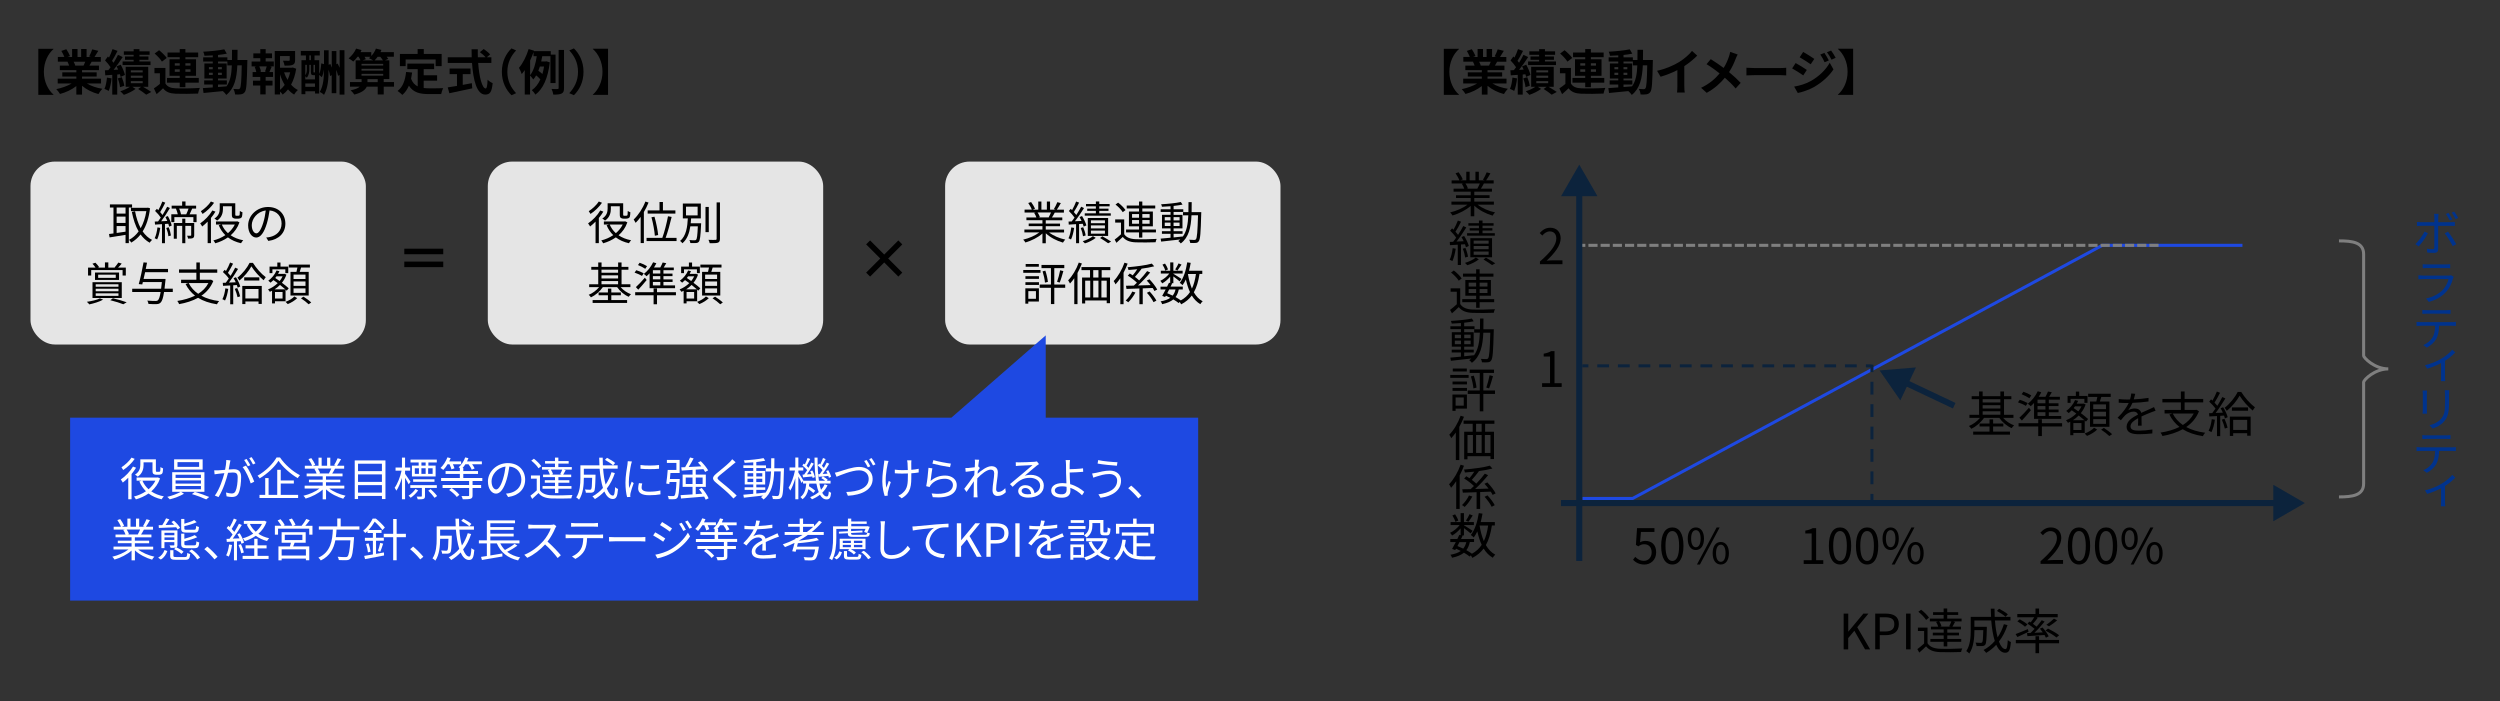 <?xml version="1.0" encoding="UTF-8"?>
<svg id="_レイヤー_1" data-name="レイヤー 1" xmlns="http://www.w3.org/2000/svg" viewBox="0 0 820 230">
  <rect x="0" y="0" width="820" height="230" fill="#333333" stroke="none"/>
  <defs>
    <style>
      .cls-1 {
        fill: #00338d;
      }

      .cls-2 {
        fill: #fff;
      }

      .cls-3 {
        fill: #e5e5e5;
      }

      .cls-4 {
        fill: #1e49e2;
      }

      .cls-5 {
        fill: #0c233c;
      }

      .cls-6 {
        stroke-dasharray: 0 0 3 1;
      }

      .cls-6, .cls-7, .cls-8, .cls-9, .cls-10, .cls-11, .cls-12 {
        fill: none;
        stroke-miterlimit: 8;
      }

      .cls-6, .cls-9 {
        stroke: #7f7f7f;
      }

      .cls-7 {
        stroke: #1e49e2;
      }

      .cls-8, .cls-10, .cls-11, .cls-12 {
        stroke: #0c233c;
      }

      .cls-10 {
        stroke-dasharray: 0 0 3.87 2.9;
      }

      .cls-11 {
        stroke-width: 2px;
      }

      .cls-12 {
        stroke-dasharray: 0 0 4.2 3.15;
      }
    </style>
  </defs>
  <g>
    <line class="cls-11" x1="747.39" y1="165" x2="512" y2="165"/>
    <polygon class="cls-5" points="745.64 159.02 756 165 745.64 170.98 745.64 159.02"/>
  </g>
  <g>
    <path d="m604.74,201.26h1.49v5.89h.05l4.9-5.89h1.66l-3.67,4.47,4.24,7.27h-1.67l-3.51-6.11-2.02,2.4v3.71h-1.49v-11.73Z"/>
    <path d="m615.07,201.26h3.35c2.64,0,4.4.88,4.4,3.44s-1.76,3.63-4.32,3.63h-1.94v4.66h-1.49v-11.73Zm3.23,5.87c2.06,0,3.04-.75,3.04-2.43s-1.04-2.24-3.1-2.24h-1.68v4.67h1.74Z"/>
    <path d="m625.19,201.26h1.49v11.73h-1.49v-11.73Z"/>
    <path d="m632.23,211c.75,1.18,2.16,1.73,4.03,1.79,1.76.08,5.44.03,7.36-.1-.14.27-.34.82-.38,1.17-1.79.08-5.17.11-6.96.03-2.1-.08-3.54-.64-4.53-1.89-.7.69-1.44,1.36-2.23,2.05l-.62-1.14c.67-.5,1.49-1.17,2.21-1.84v-4.1h-2.03v-1.12h3.15v5.14Zm-.48-7.67c-.48-.8-1.55-1.9-2.53-2.67l.91-.67c.98.74,2.08,1.82,2.58,2.61l-.96.74Zm4,.48h-2.77v-.91h4.53v-1.2h-3.47v-.9h3.47v-1.22h1.18v1.22h3.6v.9h-3.6v1.2h4.71v.91h-2.83l.69.19c-.3.56-.59,1.12-.86,1.54h2.79v.91h-4.48v1.07h3.84v.88h-3.84v1.18h4.58v.93h-4.58v1.5h-1.18v-1.5h-4.37v-.93h4.37v-1.18h-3.57v-.88h3.57v-1.07h-4.18v-.91h2.38c-.11-.45-.4-1.07-.7-1.55l.74-.18Zm3.6,1.58c.24-.45.53-1.1.7-1.58h-3.99c.35.5.64,1.12.75,1.58l-.56.14h3.57l-.48-.14Z"/>
    <path d="m658.47,205.02c-.69,2.06-1.63,3.89-2.82,5.41.59,1.57,1.33,2.48,2.15,2.48.45,0,.64-.83.75-2.96.27.27.7.54,1.02.64-.22,2.72-.66,3.51-1.87,3.51s-2.19-.98-2.93-2.62c-.96,1.04-2.06,1.94-3.3,2.66-.18-.24-.59-.72-.86-.94,1.42-.77,2.66-1.76,3.68-2.96-.58-1.81-.96-4.16-1.17-6.74h-5.52v2.08h4.08v.51c-.08,3.58-.18,4.93-.51,5.35-.24.3-.51.42-.96.46-.4.03-1.12.03-1.9,0-.02-.37-.14-.82-.34-1.12.74.06,1.42.08,1.7.08.22,0,.38-.03.48-.18.22-.24.3-1.25.37-4h-2.91v.13c0,2.24-.24,5.46-1.68,7.54-.21-.24-.72-.66-.99-.8,1.31-1.95,1.46-4.69,1.46-6.75v-4.47h6.67c-.06-.88-.08-1.78-.1-2.69h1.23c0,.93.02,1.82.06,2.69h5.17v1.17h-5.09c.16,2.13.45,4.03.88,5.55.86-1.26,1.55-2.71,2.05-4.32l1.2.3Zm-2.77-5.35c.99.5,2.24,1.26,2.87,1.82l-.74.82c-.61-.56-1.82-1.38-2.83-1.92l.7-.72Z"/>
    <path d="m665.36,207.24c-1.26.59-2.58,1.23-3.65,1.7l-.59-.96c1.02-.37,2.53-1.01,4.02-1.63l.22.9Zm3.46,2.66h6.56v1.1h-6.56v3.25h-1.18v-3.25h-6.45v-1.1h6.45v-1.23h1.18v1.23Zm-2.75-5.75c.42-.53.85-1.17,1.15-1.68h-5.55v-1.07h5.97v-1.79h1.18v1.79h6.11v1.07h-6.96l.42.16c-.5.69-1.09,1.42-1.6,1.98.45.32.88.64,1.22.93.64-.74,1.23-1.47,1.68-2.11l.94.45c-.94,1.18-2.19,2.58-3.35,3.68l2.75-.14c-.3-.43-.62-.85-.94-1.22l.86-.38c.78.88,1.66,2.06,2.02,2.88l-.91.48c-.11-.26-.27-.58-.46-.9-2.03.14-4.07.27-5.6.38l-.16-1.01c.35-.02.77-.03,1.2-.05.42-.4.86-.85,1.31-1.33-.62-.54-1.55-1.22-2.32-1.71l.59-.7.45.29Zm-1.87,1.42c-.51-.51-1.62-1.26-2.51-1.78l.8-.66c.88.46,2,1.2,2.54,1.71l-.83.72Zm10.32,3.54c-.77-.67-2.35-1.63-3.6-2.27l.83-.67c1.22.59,2.82,1.54,3.65,2.19l-.88.75Zm.21-5.65c-.8.74-1.84,1.47-2.66,1.98l-.85-.51c.78-.53,1.86-1.39,2.47-2.02l1.04.54Z"/>
  </g>
  <g>
    <path d="m591.61,183.74h2.61v-8.76h-2.08v-.93c1.04-.19,1.79-.46,2.43-.83h1.12v10.52h2.35v1.22h-6.43v-1.22Z"/>
    <path d="m599.87,179.05c0-4.08,1.42-6.05,3.67-6.05s3.65,1.98,3.65,6.05-1.42,6.11-3.65,6.11-3.67-2.03-3.67-6.11Zm5.89,0c0-3.43-.9-4.87-2.23-4.87s-2.24,1.44-2.24,4.87.9,4.95,2.24,4.95,2.23-1.49,2.23-4.95Z"/>
    <path d="m608.75,179.05c0-4.08,1.42-6.05,3.67-6.05s3.65,1.98,3.65,6.05-1.42,6.11-3.65,6.11-3.67-2.03-3.67-6.11Zm5.89,0c0-3.43-.9-4.87-2.23-4.87s-2.24,1.44-2.24,4.87.9,4.95,2.24,4.95,2.23-1.49,2.23-4.95Z"/>
    <path d="m617.47,176.68c0-2.35,1.06-3.68,2.66-3.68s2.67,1.33,2.67,3.68-1.06,3.73-2.67,3.73-2.66-1.36-2.66-3.73Zm4.23,0c0-1.87-.64-2.79-1.57-2.79s-1.55.91-1.55,2.79.64,2.82,1.55,2.82,1.57-.94,1.57-2.82Zm5.25-3.68h.99l-6.48,12.17h-.98l6.47-12.17Zm-1.31,8.45c0-2.35,1.07-3.68,2.67-3.68s2.66,1.33,2.66,3.68-1.06,3.71-2.66,3.71-2.67-1.34-2.67-3.71Zm4.23,0c0-1.87-.64-2.79-1.55-2.79s-1.57.91-1.57,2.79.64,2.82,1.57,2.82,1.55-.94,1.55-2.82Z"/>
  </g>
  <g>
    <path d="m669.29,184.09c3.68-3.22,5.38-5.55,5.38-7.57,0-1.34-.7-2.32-2.16-2.32-.96,0-1.79.59-2.43,1.36l-.85-.83c.96-1.04,1.97-1.73,3.46-1.73,2.1,0,3.41,1.38,3.41,3.47,0,2.34-1.84,4.72-4.59,7.33.61-.05,1.33-.11,1.92-.11h3.25v1.26h-7.38v-.86Z"/>
    <path d="m678.25,179.05c0-4.08,1.42-6.05,3.67-6.05s3.65,1.98,3.65,6.05-1.42,6.11-3.65,6.11-3.67-2.03-3.67-6.11Zm5.89,0c0-3.43-.9-4.87-2.23-4.87s-2.24,1.44-2.24,4.87.9,4.95,2.24,4.95,2.23-1.49,2.23-4.95Z"/>
    <path d="m687.13,179.05c0-4.08,1.42-6.05,3.67-6.05s3.65,1.98,3.65,6.05-1.42,6.11-3.65,6.11-3.67-2.03-3.67-6.11Zm5.89,0c0-3.43-.9-4.87-2.23-4.87s-2.24,1.44-2.24,4.87.9,4.95,2.24,4.95,2.23-1.49,2.23-4.95Z"/>
    <path d="m695.85,176.68c0-2.35,1.06-3.68,2.66-3.68s2.67,1.33,2.67,3.68-1.06,3.73-2.67,3.73-2.66-1.36-2.66-3.73Zm4.23,0c0-1.87-.64-2.79-1.57-2.79s-1.55.91-1.55,2.79.64,2.82,1.55,2.82,1.57-.94,1.57-2.82Zm5.25-3.68h.99l-6.48,12.17h-.98l6.47-12.17Zm-1.31,8.45c0-2.35,1.07-3.68,2.67-3.68s2.66,1.33,2.66,3.68-1.06,3.71-2.66,3.71-2.67-1.34-2.67-3.71Zm4.23,0c0-1.87-.64-2.79-1.55-2.79s-1.57.91-1.57,2.79.64,2.82,1.57,2.82,1.55-.94,1.55-2.82Z"/>
  </g>
  <g>
    <path d="m535.64,183.61l.72-.96c.67.67,1.52,1.3,2.88,1.3s2.5-1.06,2.5-2.77-.96-2.67-2.43-2.67c-.78,0-1.28.24-1.95.69l-.78-.48.37-5.49h5.71v1.25h-4.43l-.29,3.39c.51-.29,1.04-.46,1.74-.46,1.95,0,3.54,1.15,3.54,3.73s-1.86,4.03-3.84,4.03c-1.82,0-2.95-.77-3.73-1.55Z"/>
    <path d="m544.86,179.05c0-4.08,1.42-6.05,3.67-6.05s3.65,1.98,3.65,6.05-1.42,6.11-3.65,6.11-3.67-2.03-3.67-6.11Zm5.89,0c0-3.43-.9-4.87-2.23-4.87s-2.24,1.44-2.24,4.87.9,4.95,2.24,4.95,2.23-1.49,2.23-4.95Z"/>
    <path d="m553.58,176.68c0-2.35,1.06-3.68,2.66-3.68s2.67,1.33,2.67,3.68-1.06,3.73-2.67,3.73-2.66-1.36-2.66-3.73Zm4.23,0c0-1.87-.64-2.79-1.57-2.79s-1.55.91-1.55,2.79.64,2.82,1.55,2.82,1.57-.94,1.57-2.82Zm5.25-3.68h.99l-6.48,12.17h-.98l6.47-12.17Zm-1.31,8.45c0-2.35,1.07-3.68,2.67-3.68s2.66,1.33,2.66,3.68-1.06,3.71-2.66,3.71-2.67-1.34-2.67-3.71Zm4.23,0c0-1.87-.64-2.79-1.55-2.79s-1.57.91-1.57,2.79.64,2.82,1.57,2.82,1.55-.94,1.55-2.82Z"/>
  </g>
  <polyline class="cls-7" points="519 163.5 535.29 163.5 535.5 163.5 689.54 80.47 689.64 80.47 735.52 80.47"/>
  <g>
    <path d="m657.02,137.06c.9,1.06,2.26,1.98,3.6,2.46-.27.22-.61.64-.78.91-1.55-.64-3.11-1.97-4.07-3.38h-5.01c-1.01,1.49-2.62,2.87-4.18,3.59-.18-.29-.5-.69-.77-.91,1.33-.53,2.71-1.54,3.62-2.67h-3.46v-1.01h3.17v-5.11h-2.43v-.99h2.43v-1.54h1.17v1.54h5.81v-1.54h1.2v1.54h2.4v.99h-2.4v5.11h3.09v1.01h-3.39Zm-3.27,4.51h5.52v1.01h-12.07v-1.01h5.36v-1.68h-3.27v-.98h3.27v-1.34h1.18v1.34h3.35v.98h-3.35v1.68Zm-3.44-10.63v1.07h5.81v-1.07h-5.81Zm0,3.07h5.81v-1.1h-5.81v1.1Zm0,2.03h5.81v-1.14h-5.81v1.14Z"/>
    <path d="m664.48,133.14c-.56-.38-1.71-.88-2.59-1.18l.59-.83c.86.26,2.02.74,2.59,1.07l-.59.94Zm11.89,6.75h-6.63v3.14h-1.2v-3.14h-6.45v-1.07h6.45v-1.31h1.2v1.31h6.63v1.07Zm-14.02-2.87c.86-.77,2.1-2.06,3.14-3.28l.64.8c-.91,1.12-1.98,2.35-2.95,3.39l-.83-.91Zm3.28-6.4c-.58-.4-1.66-.98-2.54-1.31l.59-.82c.88.29,1.98.82,2.58,1.2l-.62.93Zm1.54,1.54c-.35.4-.72.75-1.09,1.07-.19-.21-.66-.62-.93-.82,1.3-.99,2.51-2.51,3.23-4.08l1.14.34c-.24.5-.51,1.01-.83,1.49h2.22c.32-.56.62-1.25.83-1.74l1.26.24c-.29.51-.61,1.04-.9,1.5h3.54v.94h-3.63v1.18h3.17v.9h-3.17v1.14h3.2v.9h-3.2v1.22h4.07v.96h-8.92v-5.23Zm3.73-1.06h-2.59v1.18h2.59v-1.18Zm0,2.08h-2.59v1.14h2.59v-1.14Zm0,2.03h-2.59v1.22h2.59v-1.22Z"/>
    <path d="m680.06,141.99v.75h-1.02v-4.42c-.26.14-.5.26-.75.37-.14-.26-.43-.64-.64-.85,1.18-.45,2.38-1.22,3.38-2.19-.51-.37-1.02-.74-1.49-1.07-.34.34-.67.64-1.01.91-.18-.19-.58-.54-.8-.7,1.2-.85,2.3-2.16,2.9-3.57l1.01.26c-.14.32-.3.62-.48.93h2.06l.18-.05.69.3c-.37,1.07-.91,2.02-1.58,2.85.94.7,1.82,1.39,2.38,1.94l-.7.83c-.11-.11-.26-.24-.4-.38v4.1h-3.71Zm-.91-9.84h-.99v-2.29h2.72v-1.42h1.1v1.42h2.72v2.29h-1.02v-1.33h-4.53v1.33Zm4.53,5.67c-.51-.46-1.17-.99-1.86-1.54-.58.59-1.23,1.1-1.89,1.54h3.75Zm-.96.94h-2.66v2.27h2.66v-2.27Zm-2.11-5.49c-.14.19-.29.4-.45.58.5.34,1.01.7,1.54,1.07.42-.51.77-1.06,1.04-1.65h-2.13Zm7.25,7.63c-.8.82-2.16,1.63-3.31,2.08-.19-.21-.53-.56-.78-.78,1.15-.42,2.47-1.2,3.07-1.89l1.02.59Zm-.27-9.19c.13-.48.26-1.02.34-1.52h-3.02v-1.04h7.4v1.04h-3.09c-.16.51-.32,1.06-.48,1.52h3.15v8.28h-6.37v-8.28h2.08Zm3.17.94h-4.18v1.54h4.18v-1.54Zm0,2.4h-4.18v1.54h4.18v-1.54Zm0,2.43h-4.18v1.55h4.18v-1.55Zm-.7,2.88c.93.58,2.11,1.46,2.71,2.05l-.91.62c-.58-.58-1.74-1.49-2.69-2.1l.9-.58Z"/>
    <path d="m701.25,139.64c.05-.61.06-1.63.06-2.47-1.47.8-2.5,1.62-2.5,2.66,0,1.25,1.23,1.42,2.86,1.42,1.23,0,2.93-.14,4.32-.38l-.03,1.3c-1.2.14-2.96.26-4.34.26-2.27,0-4.1-.48-4.1-2.42s1.89-3.06,3.73-4.02c-.16-.66-.74-.98-1.42-.98-1.04,0-2,.51-2.74,1.17-.45.43-.9,1.02-1.44,1.66l-1.09-.82c2.02-1.95,3.06-3.59,3.65-4.83h-.66c-.67,0-1.75-.03-2.61-.1v-1.2c.85.1,1.95.16,2.67.16.34,0,.67,0,1.04-.02.22-.7.37-1.42.4-1.97l1.31.11c-.11.45-.26,1.1-.48,1.82,1.62-.08,3.35-.22,4.85-.48l-.02,1.18c-1.57.24-3.52.38-5.25.45-.35.82-.85,1.7-1.42,2.43.58-.37,1.49-.59,2.19-.59,1.02,0,1.86.5,2.1,1.44,1.09-.51,2.05-.9,2.88-1.28.48-.21.86-.4,1.31-.62l.51,1.2c-.4.11-.98.34-1.39.5-.9.35-2.03.82-3.23,1.38.02.91.03,2.26.05,3.03h-1.23Z"/>
    <path d="m721.26,134.92c-.9,2.23-2.35,3.89-4.18,5.15,1.71.93,3.81,1.55,6.21,1.87-.27.26-.59.78-.75,1.12-2.59-.4-4.8-1.15-6.61-2.27-1.97,1.09-4.24,1.79-6.64,2.22-.1-.3-.42-.86-.64-1.12,2.26-.35,4.39-.94,6.21-1.86-1.39-1.09-2.5-2.43-3.31-4.07l.96-.34h-2.53v-1.17h5.35v-2.46h-6.07v-1.15h6.07v-2.43h1.22v2.43h6.1v1.15h-6.1v2.46h3.68l.22-.05.82.5Zm-8.61.72c.77,1.52,1.89,2.77,3.33,3.76,1.52-.94,2.75-2.18,3.57-3.76h-6.9Z"/>
    <path d="m726.49,137.67c-.22,1.5-.61,3.04-1.14,4.07-.19-.14-.67-.37-.93-.45.53-.98.86-2.4,1.04-3.81l1.02.19Zm2.69-4.1c.66,1.02,1.3,2.4,1.5,3.27l-.9.4c-.06-.27-.16-.59-.29-.93l-1.26.08v6.66h-1.06v-6.59c-.91.05-1.78.1-2.51.14l-.1-1.06,1.06-.05c.34-.43.7-.94,1.06-1.47-.5-.72-1.33-1.62-2.06-2.27l.61-.77c.16.13.3.27.46.42.54-.9,1.1-2.1,1.44-2.98l1.04.42c-.54,1.06-1.22,2.32-1.81,3.22.35.35.67.72.93,1.04.62-.99,1.2-2.02,1.62-2.87l1.01.45c-.91,1.52-2.13,3.39-3.19,4.77l2.37-.1c-.22-.5-.48-1.01-.75-1.44l.83-.34Zm.45,3.79c.43.91.86,2.13,1.02,2.91l-.91.3c-.16-.8-.56-2-.98-2.93l.86-.29Zm5.49-8.8c1.12,1.79,2.9,3.86,4.5,5.01-.24.3-.54.74-.74,1.09-1.55-1.28-3.33-3.33-4.29-4.88-.86,1.57-2.48,3.6-4.21,4.98-.16-.32-.45-.75-.7-1.01,1.73-1.31,3.46-3.49,4.27-5.19h1.17Zm-3.73,8.08h6.82v6.29h-1.14v-.85h-4.59v.91h-1.09v-6.35Zm5.97-3.01v1.1h-5.3v-1.1h5.3Zm-4.88,4.08v3.31h4.59v-3.31h-4.59Z"/>
  </g>
  <line class="cls-6" x1="708" y1="80.47" x2="518" y2="80.47"/>
  <path d="m505.09,85.79c3.68-3.22,5.38-5.55,5.38-7.57,0-1.34-.7-2.32-2.16-2.32-.96,0-1.79.59-2.43,1.36l-.85-.83c.96-1.04,1.97-1.73,3.46-1.73,2.1,0,3.41,1.38,3.41,3.47,0,2.34-1.84,4.72-4.59,7.33.61-.05,1.33-.11,1.92-.11h3.25v1.26h-7.38v-.86Z"/>
  <path d="m505.8,125.7h2.61v-8.76h-2.08v-.93c1.04-.19,1.79-.46,2.43-.83h1.12v10.52h2.35v1.22h-6.43v-1.22Z"/>
  <path class="cls-9" d="m767.18,79.01c4.47,0,8.09.49,8.09,4.37v33.25c0,.76,3.62,4.37,8.09,4.37-4.47,0-8.09,3.61-8.09,4.37v33.25c0,3.86-3.62,4.37-8.09,4.37"/>
  <g>
    <line class="cls-8" x1="519" y1="120" x2="521" y2="120"/>
    <line class="cls-10" x1="523.9" y1="120" x2="610.55" y2="120"/>
    <polyline class="cls-8" points="612.01 120 613.5 120 614 120.07 614 122.07"/>
    <line class="cls-12" x1="614" y1="125.22" x2="614" y2="160.42"/>
    <line class="cls-8" x1="614" y1="162" x2="614" y2="164"/>
  </g>
  <g>
    <line class="cls-11" x1="640.98" y1="133.07" x2="624.29" y2="125.18"/>
    <polygon class="cls-5" points="628.42 120.52 616.5 121.5 623.31 131.34 628.42 120.52"/>
  </g>
  <rect class="cls-3" x="10" y="53" width="110" height="60" rx="8" ry="8"/>
  <g>
    <path d="m17.56,16v.08c-1.74,1.5-3.17,4.19-3.17,7.48s1.42,5.97,3.17,7.48v.08h-4.99v-15.11h4.99Z"/>
    <path d="m28.5,27.38c1.36.83,3.22,1.46,5.07,1.74-.43.42-.99,1.22-1.28,1.73-1.97-.5-3.91-1.46-5.38-2.71v2.88h-1.87v-2.79c-1.49,1.17-3.46,2.1-5.36,2.59-.27-.46-.82-1.2-1.22-1.58,1.79-.37,3.68-1.04,5.06-1.87h-4.59v-1.57h6.11v-.7h-4.61v-1.38h4.61v-.72h-5.41v-1.49h3.04c-.13-.4-.34-.88-.54-1.25l.19-.03h-3.35v-1.55h2.14c-.22-.61-.64-1.38-.99-1.98l1.63-.56c.46.69.99,1.63,1.22,2.26l-.78.29h1.46v-2.61h1.78v2.61h1.18v-2.61h1.79v2.61h1.42l-.58-.18c.38-.66.78-1.62,1.01-2.32l2,.48c-.45.74-.88,1.46-1.25,2.02h2.08v1.55h-3.01c-.26.46-.51.9-.75,1.28h3.14v1.49h-5.55v.72h4.8v1.38h-4.8v.7h6.23v1.57h-4.64Zm-4.35-7.14c.22.42.43.88.54,1.23l-.27.05h2.99c.19-.38.38-.85.56-1.28h-3.83Z"/>
    <path d="m36.59,25.7c-.14,1.52-.5,3.1-.94,4.13-.32-.22-1.01-.53-1.39-.67.46-.94.69-2.37.82-3.71l1.52.26Zm1.86-1.28v6.61h-1.63v-6.48l-2.29.16-.13-1.65,1.15-.06c.24-.29.48-.61.72-.94-.45-.72-1.18-1.58-1.82-2.24l.93-1.28c.11.11.24.22.37.34.45-.88.9-1.95,1.15-2.77l1.65.58c-.56,1.1-1.22,2.37-1.81,3.27.19.21.37.43.51.62.56-.9,1.07-1.81,1.44-2.59l1.55.72c-.88,1.34-1.97,2.93-2.98,4.21l1.49-.1c-.16-.37-.34-.72-.51-1.06l1.36-.54c.59,1.07,1.2,2.47,1.38,3.36l-1.42.64c-.05-.26-.13-.54-.22-.86l-.88.08Zm1.5.9c.38.9.72,2.05.82,2.82l-1.41.46c-.06-.78-.37-1.97-.74-2.88l1.33-.4Zm6.95,3.14c.98.58,2.08,1.25,2.72,1.7l-1.66.9c-.59-.5-1.7-1.28-2.64-1.87l.99-.72h-2.91l1.07.7c-.98.75-2.56,1.52-3.84,1.94-.29-.34-.82-.85-1.17-1.18,1.09-.32,2.35-.91,3.15-1.46h-1.39v-6.56h7.4v6.56h-1.71Zm-3.06-10.48h-3.22v-1.15h3.22v-.72h1.9v.72h3.33v1.15h-3.33v.54h2.95v1.1h-2.95v.54h3.63v1.18h-9.16v-1.18h3.62v-.54h-2.83v-1.1h2.83v-.54Zm-.93,5.76h3.89v-.67h-3.89v.67Zm0,1.78h3.89v-.69h-3.89v.69Zm0,1.76h3.89v-.67h-3.89v.67Z"/>
    <path d="m54.26,27.39c.62,1.07,1.74,1.52,3.38,1.58,1.92.08,5.7.03,7.91-.14-.22.45-.5,1.33-.59,1.86-1.98.1-5.38.13-7.33.05-1.9-.08-3.19-.54-4.15-1.78-.64.62-1.3,1.23-2.11,1.92l-.9-1.89c.62-.4,1.34-.93,1.98-1.47v-3.49h-1.79v-1.75h3.6v5.11Zm-1.14-7.17c-.45-.78-1.5-1.89-2.4-2.66l1.46-1.09c.9.72,2,1.78,2.51,2.54l-1.57,1.2Zm5.83,6.9h-4.18v-1.55h4.18v-.7h-3.35v-5.44h3.35v-.66h-3.99v-1.54h3.99v-1.14h1.86v1.14h4.19v1.54h-4.19v.66h3.49v5.44h-3.49v.7h4.39v1.55h-4.39v1.49h-1.86v-1.49Zm-1.62-5.6h1.62v-.77h-1.62v.77Zm1.62,2.03v-.8h-1.62v.8h1.62Zm1.86-2.8v.77h1.67v-.77h-1.67Zm1.67,2h-1.67v.8h1.67v-.8Z"/>
    <path d="m81.14,19.68s-.02.62-.02.85c-.14,6.55-.27,8.87-.78,9.6-.37.53-.74.69-1.26.8-.48.1-1.22.08-1.98.06-.03-.53-.24-1.3-.56-1.82.7.06,1.31.08,1.62.08.24,0,.4-.06.54-.27.34-.43.5-2.38.59-7.56h-1.44c-.21,4.29-.94,7.59-3.63,9.72-.24-.38-.7-.91-1.12-1.26-2.3.24-4.61.48-6.34.62l-.22-1.6c.9-.06,2.02-.14,3.25-.22v-.96h-2.82v-1.34h2.82v-.62h-2.75v-4.95h2.75v-.62h-3.15v-1.38h3.15v-.64c-.93.06-1.84.11-2.71.13-.06-.38-.24-.98-.42-1.34,2.37-.13,5.14-.4,6.9-.78l.83,1.42c-.85.18-1.84.32-2.88.43v.78h3.07v.88h1.5c.02-1.06.02-2.16.02-3.35h1.82c0,1.17,0,2.29-.03,3.35h3.25Zm-12.61,3.03h1.25v-.7h-1.25v.7Zm1.25,1.86v-.72h-1.25v.72h1.25Zm1.73,3.97c.91-.06,1.86-.14,2.79-.22,1.25-1.73,1.63-4.02,1.74-6.88h-1.46v-1.25h-3.07v.62h2.83v4.95h-2.83v.62h2.9v1.34h-2.9v.82Zm1.25-5.83v-.7h-1.25v.7h1.25Zm-1.25,1.14v.72h1.25v-.72h-1.25Z"/>
    <path d="m87.14,20.17h2.67v1.6h-1.33l.62.16c-.27.59-.51,1.22-.74,1.7h1.2v1.6h-2.43v1.23h2.26v1.6h-2.26v2.91h-1.76v-2.91h-2.39v-1.6h2.39v-1.23h-2.51v-1.6h1.2c-.1-.51-.3-1.18-.53-1.71l.58-.14h-1.58v-1.6h2.85v-1.1h-2.29v-1.57h2.29v-1.39h1.76v1.39h2.08v1.57h-2.08v1.1Zm-.22,3.31c.18-.48.42-1.17.56-1.71h-2.43c.27.58.5,1.26.56,1.71l-.51.14h2.34l-.51-.14Zm10.23-.93c-.3,1.94-.86,3.73-1.68,5.23.66.72,1.39,1.33,2.23,1.74-.42.35-.96,1.02-1.23,1.5-.75-.45-1.41-1.02-2-1.7-.51.66-1.09,1.23-1.74,1.71-.21-.32-.54-.69-.88-.99v.94h-1.73v-14.26h6.67v3.01c0,.82-.18,1.28-.8,1.54-.61.26-1.47.27-2.64.27-.08-.51-.32-1.17-.54-1.63.78.03,1.66.03,1.9.03.24-.02.32-.06.32-.24v-1.31h-3.19v3.83h3.86l.32-.08,1.14.4Zm-5.31,6.93c.58-.46,1.09-1.01,1.54-1.63-.62-1.02-1.14-2.19-1.54-3.46v5.09Zm1.34-5.75c.29.88.67,1.71,1.14,2.48.37-.77.66-1.62.85-2.48h-1.98Z"/>
    <path d="m112.98,16.46v14.57h-1.6v-6.43l-.51.27c-.1-.53-.3-1.25-.56-1.97v7.67h-1.52v-5.92l-.54.3c-.06-.58-.24-1.36-.48-2.11,0,2.98-.16,5.95-1.49,8.26-.32-.3-.96-.77-1.39-.96,1.2-2.06,1.36-4.64,1.36-7.3v-.02c-.13.91-.35,1.81-.7,2.51l-.86-.77v6.13h-1.36v-.75h-3.17v.96h-1.28v-11.16h1.46v-1.55h-1.68v-1.49h6.23v1.49h-1.73v1.55h1.54v4.56c.4-.88.59-2.29.67-3.52l.9.26v-4.56h1.52v4.79l.56-.3c.16.38.32.82.46,1.23v-5.44h1.52v4.32l.43-.24c.22.43.45.91.64,1.39v-5.78l1.6.02Zm-11.51,6.19c0,.88-.14,2.03-.83,2.83-.11-.13-.32-.32-.5-.46v1.02h3.17v-1.38h-.45c-.7,0-.9-.21-.9-1.12v-2.27h-.5v1.38Zm-1.33-1.38v3.41c.45-.64.5-1.41.5-2.05v-1.36h-.5Zm3.17,7.2v-1.09h-3.17v1.09h3.17Zm-1.84-8.74h.5v-1.55h-.5v1.55Zm1.84,1.54h-.48v2.24c0,.21.03.24.14.24h.34v-2.48Z"/>
    <path d="m129.24,28.43h-3.38v2.56h-1.97v-2.56h-3.6c-.45,1.02-1.57,1.95-4.07,2.59-.26-.4-.78-1.04-1.22-1.39,1.58-.32,2.5-.74,2.99-1.2h-3.2v-1.5h3.81v-.98h-1.95v-6.15h1.6c-.14-.35-.38-.8-.64-1.18h-.34c-.45.61-.93,1.15-1.39,1.57-.34-.3-1.09-.82-1.54-1.06,1.01-.77,1.95-1.98,2.47-3.19l1.78.48c-.11.22-.22.46-.35.69h3.54v1.26c.66-.67,1.2-1.55,1.52-2.43l1.81.43c-.1.24-.21.5-.32.74h4.4v1.5h-2.35c.21.26.4.5.51.7l-1.07.48h1.42v6.15h-1.84v.98h3.38v1.5Zm-10.66-7.49v.56h7.11v-.56h-7.11Zm0,2.21h7.11v-.59h-7.11v.59Zm0,1.66h7.11v-.59h-7.11v.59Zm.99-6.19c.18.29.34.58.42.8l-1.06.38h3.47c-.43-.26-1.02-.56-1.39-.72.19-.14.37-.29.54-.46h-1.98Zm4.32,8.31v-.98h-3.36v.98h3.36Zm-.02-8.31c-.32.45-.67.85-1.01,1.18h2.74c-.22-.35-.54-.8-.88-1.18h-.85Z"/>
    <path d="m138.98,28.87c.58.06,1.18.1,1.82.1.86,0,3.51,0,4.58-.05-.27.46-.58,1.38-.67,1.94h-4c-2.96,0-5.15-.48-6.59-2.77-.53,1.23-1.23,2.26-2.15,3.04-.32-.34-1.12-1.01-1.57-1.3,1.73-1.28,2.51-3.49,2.8-6.23l1.98.19c-.1.72-.21,1.39-.35,2.03.48,1.28,1.23,2.05,2.18,2.51v-5.65h-3.41v-1.81h8.8v1.81h-3.43v2h4.4v1.79h-4.4v2.38Zm-5.94-7.17h-1.87v-4h5.81v-1.6h2.02v1.6h5.86v4h-1.97v-2.19h-9.84v2.19Z"/>
    <path d="m156.84,20.65c.34,4.67,1.31,8.37,2.48,8.37.34,0,.53-.85.61-2.88.43.45,1.14.93,1.66,1.12-.29,3.03-.93,3.76-2.45,3.76-2.74,0-3.94-4.74-4.32-10.37h-7.96v-1.86h7.86c-.03-.86-.05-1.76-.05-2.64h2.05c-.02.88-.02,1.78.02,2.64h2.53c-.43-.54-1.23-1.2-1.87-1.68l1.26-1.04c.72.5,1.66,1.25,2.1,1.78l-1.09.94h1.5v1.86h-4.34Zm-5.06,7.19c.98-.18,2-.37,2.98-.56l.14,1.7c-2.62.58-5.44,1.17-7.51,1.6l-.53-1.92c.82-.13,1.87-.29,3.03-.48v-3.86h-2.42v-1.84h6.87v1.84h-2.56v3.52Z"/>
    <path d="m164.61,23.55c0-3.43,1.42-5.99,3.15-7.68l1.52.67c-1.6,1.73-2.87,3.94-2.87,7.01s1.26,5.28,2.87,7.01l-1.52.67c-1.73-1.7-3.15-4.26-3.15-7.68Z"/>
    <path d="m180.55,27.23v-8.79h-2.69c-.11.56-.22,1.15-.35,1.73h1.42l.3-.06,1.1.34c-.58,5.17-2.26,8.79-4.71,10.58-.24-.43-.83-1.17-1.18-1.46,1.17-.8,2.1-1.98,2.8-3.54-.34-.4-.9-.91-1.39-1.31-.27.5-.58.94-.93,1.34-.24-.37-.72-.94-1.06-1.28v6.23h-1.74v-8.02c-.32.48-.66.93-.99,1.31-.14-.45-.61-1.55-.91-2.05,1.3-1.49,2.46-3.83,3.17-6.16l1.76.53-.05.16h5.55v1.14h1.57v9.32h-1.68Zm-6.67-2.56c1.22-1.54,1.86-4.03,2.18-6.23h-1.06v-1.36c-.32.93-.7,1.86-1.12,2.77v4.82Zm3.2-2.85c-.16.48-.32.94-.5,1.39.45.32.96.7,1.33,1.06.22-.75.4-1.57.54-2.45h-1.38Zm7.92-5.44v12.48c0,1.01-.18,1.5-.77,1.81-.58.3-1.47.37-2.74.37-.06-.51-.32-1.34-.58-1.87.86.05,1.68.05,1.97.03.26-.02.35-.08.35-.35v-12.47h1.76Z"/>
    <path d="m191.39,23.55c0,3.43-1.42,5.99-3.15,7.68l-1.52-.67c1.6-1.73,2.87-3.94,2.87-7.01s-1.26-5.28-2.87-7.01l1.52-.67c1.73,1.7,3.15,4.26,3.15,7.68Z"/>
    <path d="m199.44,31.11h-4.99v-.08c1.74-1.5,3.17-4.19,3.17-7.48s-1.42-5.97-3.17-7.48v-.08h4.99v15.11Z"/>
  </g>
  <g>
    <path d="m478.56,16v.08c-1.74,1.5-3.17,4.19-3.17,7.48s1.42,5.97,3.17,7.48v.08h-4.99v-15.11h4.99Z"/>
    <path d="m489.5,27.38c1.36.83,3.22,1.46,5.07,1.74-.43.42-.99,1.22-1.28,1.73-1.97-.5-3.91-1.46-5.38-2.71v2.88h-1.87v-2.79c-1.49,1.17-3.46,2.1-5.36,2.59-.27-.46-.82-1.2-1.22-1.58,1.79-.37,3.68-1.04,5.06-1.87h-4.59v-1.57h6.11v-.7h-4.61v-1.38h4.61v-.72h-5.41v-1.49h3.04c-.13-.4-.34-.88-.54-1.25l.19-.03h-3.35v-1.55h2.14c-.22-.61-.64-1.38-.99-1.98l1.63-.56c.46.69.99,1.63,1.22,2.26l-.78.29h1.46v-2.61h1.78v2.61h1.18v-2.61h1.79v2.61h1.42l-.58-.18c.38-.66.78-1.62,1.01-2.32l2,.48c-.45.74-.88,1.46-1.25,2.02h2.08v1.55h-3.01c-.26.46-.51.9-.75,1.28h3.14v1.49h-5.55v.72h4.8v1.38h-4.8v.7h6.23v1.57h-4.64Zm-4.35-7.14c.22.42.43.88.54,1.23l-.27.05h2.99c.19-.38.38-.85.56-1.28h-3.83Z"/>
    <path d="m497.59,25.7c-.14,1.52-.5,3.1-.94,4.13-.32-.22-1.01-.53-1.39-.67.46-.94.69-2.37.82-3.71l1.52.26Zm1.86-1.28v6.61h-1.63v-6.48l-2.29.16-.13-1.65,1.15-.06c.24-.29.48-.61.72-.94-.45-.72-1.18-1.58-1.82-2.24l.93-1.28c.11.11.24.22.37.34.45-.88.9-1.95,1.15-2.77l1.65.58c-.56,1.1-1.22,2.37-1.81,3.27.19.21.37.43.51.62.56-.9,1.07-1.81,1.44-2.59l1.55.72c-.88,1.34-1.97,2.93-2.98,4.21l1.49-.1c-.16-.37-.34-.72-.51-1.06l1.36-.54c.59,1.07,1.2,2.47,1.38,3.36l-1.42.64c-.05-.26-.13-.54-.22-.86l-.88.08Zm1.5.9c.38.9.72,2.05.82,2.82l-1.41.46c-.06-.78-.37-1.97-.74-2.88l1.33-.4Zm6.95,3.14c.98.58,2.08,1.25,2.72,1.7l-1.66.9c-.59-.5-1.7-1.28-2.64-1.87l.99-.72h-2.91l1.07.7c-.98.75-2.56,1.52-3.84,1.94-.29-.34-.82-.85-1.17-1.18,1.09-.32,2.35-.91,3.15-1.46h-1.39v-6.56h7.4v6.56h-1.71Zm-3.06-10.48h-3.22v-1.15h3.22v-.72h1.9v.72h3.33v1.15h-3.33v.54h2.95v1.1h-2.95v.54h3.63v1.18h-9.16v-1.18h3.62v-.54h-2.83v-1.1h2.83v-.54Zm-.93,5.76h3.89v-.67h-3.89v.67Zm0,1.78h3.89v-.69h-3.89v.69Zm0,1.76h3.89v-.67h-3.89v.67Z"/>
    <path d="m515.26,27.39c.62,1.07,1.74,1.52,3.38,1.58,1.92.08,5.7.03,7.91-.14-.22.45-.5,1.33-.59,1.86-1.98.1-5.38.13-7.33.05-1.9-.08-3.19-.54-4.15-1.78-.64.62-1.3,1.23-2.11,1.92l-.9-1.89c.62-.4,1.34-.93,1.98-1.47v-3.49h-1.79v-1.75h3.6v5.11Zm-1.14-7.17c-.45-.78-1.5-1.89-2.4-2.66l1.46-1.09c.9.72,2,1.78,2.51,2.54l-1.57,1.2Zm5.83,6.9h-4.18v-1.55h4.18v-.7h-3.35v-5.44h3.35v-.66h-3.99v-1.54h3.99v-1.14h1.86v1.14h4.19v1.54h-4.19v.66h3.49v5.44h-3.49v.7h4.39v1.55h-4.39v1.49h-1.86v-1.49Zm-1.62-5.6h1.62v-.77h-1.62v.77Zm1.62,2.03v-.8h-1.62v.8h1.62Zm1.86-2.8v.77h1.67v-.77h-1.67Zm1.67,2h-1.67v.8h1.67v-.8Z"/>
    <path d="m542.14,19.68s-.02.62-.02.85c-.14,6.55-.27,8.87-.78,9.6-.37.53-.74.69-1.26.8-.48.1-1.22.08-1.98.06-.03-.53-.24-1.3-.56-1.82.7.06,1.31.08,1.62.08.24,0,.4-.06.54-.27.34-.43.5-2.38.59-7.56h-1.44c-.21,4.29-.94,7.59-3.63,9.72-.24-.38-.7-.91-1.12-1.26-2.3.24-4.61.48-6.34.62l-.22-1.6c.9-.06,2.02-.14,3.25-.22v-.96h-2.82v-1.34h2.82v-.62h-2.75v-4.95h2.75v-.62h-3.15v-1.38h3.15v-.64c-.93.06-1.84.11-2.71.13-.06-.38-.24-.98-.42-1.34,2.37-.13,5.14-.4,6.9-.78l.83,1.42c-.85.18-1.84.32-2.88.43v.78h3.07v.88h1.5c.02-1.06.02-2.16.02-3.35h1.82c0,1.17,0,2.29-.03,3.35h3.25Zm-12.61,3.03h1.25v-.7h-1.25v.7Zm1.25,1.86v-.72h-1.25v.72h1.25Zm1.73,3.97c.91-.06,1.86-.14,2.79-.22,1.25-1.73,1.63-4.02,1.74-6.88h-1.46v-1.25h-3.07v.62h2.83v4.95h-2.83v.62h2.9v1.34h-2.9v.82Zm1.25-5.83v-.7h-1.25v.7h1.25Zm-1.25,1.14v.72h1.25v-.72h-1.25Z"/>
    <path d="m552.46,28.24c0,.7.03,1.7.14,2.1h-2.53c.06-.38.11-1.39.11-2.1v-5.25c-1.65.83-3.65,1.66-5.51,2.18l-1.15-1.95c2.8-.61,5.49-1.79,7.28-2.9,1.62-1.01,3.28-2.43,4.18-3.62l1.71,1.55c-1.22,1.22-2.66,2.42-4.24,3.44v6.55Z"/>
    <path d="m569.95,17.89c-.21.35-.51,1.06-.66,1.42-.48,1.28-1.2,2.88-2.16,4.35,1.41,1.15,2.74,2.38,3.81,3.52l-1.65,1.84c-1.12-1.31-2.26-2.42-3.54-3.52-1.41,1.7-3.25,3.47-5.95,4.95l-1.84-1.65c2.61-1.26,4.51-2.82,6.08-4.72-1.14-.9-2.66-2.05-4.29-3.03l1.38-1.65c1.28.8,2.93,1.92,4.23,2.88.82-1.28,1.33-2.54,1.76-3.79.14-.4.3-1.06.38-1.47l2.45.86Z"/>
    <path d="m572.83,22.22c.58.05,1.74.1,2.58.1h8.6c.74,0,1.46-.06,1.87-.1v2.51c-.38-.02-1.2-.08-1.87-.08h-8.6c-.91,0-1.98.03-2.58.08v-2.51Z"/>
    <path d="m592.64,22.94l-1.17,1.79c-.91-.64-2.58-1.71-3.65-2.29l1.15-1.76c1.09.58,2.85,1.68,3.67,2.26Zm1.28,3.65c2.72-1.52,4.96-3.71,6.23-6l1.23,2.18c-1.47,2.22-3.75,4.24-6.35,5.76-1.63.91-3.94,1.71-5.35,1.97l-1.2-2.1c1.79-.3,3.71-.85,5.44-1.81Zm1.17-7.27l-1.18,1.76c-.9-.62-2.56-1.7-3.62-2.29l1.15-1.76c1.06.58,2.82,1.71,3.65,2.29Zm4.77.5l-1.39.59c-.46-1.01-.83-1.7-1.41-2.51l1.33-.56c.46.67,1.1,1.74,1.47,2.48Zm2.24-.86l-1.36.61c-.51-1.01-.91-1.63-1.5-2.43l1.36-.56c.5.64,1.12,1.68,1.5,2.39Z"/>
    <path d="m607.83,31.11h-4.99v-.08c1.74-1.5,3.17-4.19,3.17-7.48s-1.42-5.97-3.17-7.48v-.08h4.99v15.11Z"/>
  </g>
  <path d="m145.39,81.57v1.82h-12.78v-1.82h12.78Zm-12.78,4.23h12.78v1.82h-12.78v-1.82Z"/>
  <path d="m294.65,90.72l-4.63-4.63-4.63,4.63-1.3-1.3,4.63-4.63-4.63-4.63,1.3-1.3,4.63,4.63,4.63-4.63,1.3,1.3-4.63,4.63,4.63,4.63-1.3,1.3Z"/>
  <g>
    <path d="m42.26,68.06v11.68h-1.08v-2.71c-1.89.31-3.81.6-5.23.84l-.19-1.12c.42-.04.92-.1,1.46-.18v-8.5h-1.17v-1.03h7.27v1.03h-1.05Zm-1.08,0h-2.92v2h2.92v-2Zm0,2.98h-2.92v2.08h2.92v-2.08Zm-2.92,5.37c.92-.12,1.92-.27,2.92-.42v-1.85h-2.92v2.27Zm10.96-8.11c-.39,3.21-1.23,5.7-2.43,7.6.83,1.2,1.84,2.16,3.09,2.79-.25.21-.61.63-.79.92-1.19-.68-2.17-1.59-2.98-2.71-.88,1.12-1.92,2.01-3.06,2.67-.17-.29-.49-.69-.73-.9,1.19-.61,2.25-1.54,3.15-2.77-1.04-1.77-1.74-3.94-2.23-6.4l1.06-.2c.39,2.07.99,3.96,1.84,5.55.87-1.53,1.52-3.4,1.86-5.61h-5.05v-1.09h5.35l.21-.04.72.21Z"/>
    <path d="m52.56,74.75c-.21,1.41-.54,2.83-1.02,3.79-.17-.12-.6-.31-.81-.39.47-.92.75-2.27.92-3.57l.92.17Zm2.49-3.9c.57.99,1.1,2.29,1.27,3.13l-.85.36c-.04-.27-.13-.6-.25-.94l-1.11.06v6.31h-.98v-6.25c-.82.06-1.6.1-2.28.15l-.09-1c.33-.02.7-.03,1.09-.04.29-.38.58-.79.89-1.26-.44-.67-1.19-1.54-1.88-2.19l.6-.69c.15.14.32.3.47.45.48-.85,1.02-2.01,1.32-2.83l.96.36c-.51,1.04-1.14,2.27-1.68,3.09.3.33.57.66.78.95.58-.93,1.12-1.91,1.52-2.7l.91.41c-.81,1.4-1.92,3.1-2.88,4.36l2.01-.1c-.18-.45-.39-.9-.6-1.31l.78-.3Zm.27,3.69c.38.85.66,1.98.75,2.71l-.84.24c-.04-.73-.35-1.86-.69-2.71l.78-.24Zm9.16-4.25v2.56h-1.05v-1.62h-6.24v1.62h-1v-2.56h2.13c-.12-.55-.36-1.27-.61-1.84l.12-.03h-1.53v-.96h3.44v-1.38h1.11v1.38h3.48v.96h-1.29c-.27.66-.57,1.33-.85,1.87h2.31Zm-.78,6.84c0,.48-.09.78-.44.96-.33.15-.81.17-1.57.17-.03-.27-.18-.69-.33-.94.55.01,1,.01,1.17,0,.13,0,.18-.04.18-.2v-3.04h-1.92v5.68h-1.02v-5.68h-1.77v4.23h-1v-5.17h2.77v-1.41h1.02v1.41h2.91v4Zm-4.93-8.71c.27.61.52,1.36.61,1.87h1.71c.25-.52.56-1.27.75-1.87h-3.07Z"/>
    <path d="m70.67,69.41c-.42.71-.93,1.41-1.48,2.08v8.26h-1.08v-7.06c-.58.6-1.2,1.14-1.79,1.6-.12-.24-.46-.78-.66-1.02,1.5-1.02,3.06-2.62,4-4.24l1,.38Zm-.45-2.9c-.9,1.33-2.38,2.77-3.76,3.66-.12-.24-.41-.69-.58-.9,1.23-.8,2.61-2.08,3.3-3.18l1.05.42Zm8.32,6.42c-.6,1.75-1.62,3.15-2.88,4.24,1.12.77,2.52,1.33,4.12,1.64-.24.22-.56.67-.72.97-1.69-.38-3.12-1.02-4.3-1.92-1.26.89-2.69,1.52-4.15,1.94-.14-.27-.41-.72-.62-.94,1.37-.35,2.73-.92,3.92-1.73-.92-.9-1.65-1.98-2.17-3.24l.79-.24h-1.69v-1.02h6.75l.23-.04.73.35Zm-5.4-4.51c0,1.29-.33,2.88-1.93,3.94-.18-.2-.63-.54-.89-.68,1.52-.94,1.75-2.25,1.75-3.28v-1.74h5.1v3.52c0,.3.01.47.09.52.06.05.17.06.27.06h.54c.13,0,.28-.01.36-.04.08-.04.15-.15.18-.33.04-.21.06-.65.07-1.21.21.18.56.35.85.44-.03.57-.07,1.21-.17,1.46-.1.25-.25.42-.46.49-.19.09-.54.15-.78.15h-.84c-.33,0-.67-.09-.91-.27-.24-.2-.32-.45-.32-1.31v-2.49h-2.92v.77Zm-.39,5.23c.45,1.08,1.14,2.04,2.02,2.83.93-.79,1.71-1.74,2.25-2.83h-4.27Z"/>
    <path d="m87.32,77.9c.47-.03.92-.1,1.27-.18,1.91-.42,3.77-1.83,3.77-4.39,0-2.25-1.42-4.1-3.94-4.31-.2,1.38-.48,2.88-.89,4.27-.91,3.04-2.1,4.62-3.48,4.62s-2.66-1.53-2.66-3.98c0-3.23,2.88-6.04,6.51-6.04s5.7,2.46,5.7,5.46-2.05,5.2-5.59,5.67l-.69-1.12Zm-.97-4.86c.38-1.23.66-2.64.82-4-2.85.36-4.59,2.8-4.59,4.8,0,1.88.87,2.7,1.52,2.7s1.48-.99,2.25-3.49Z"/>
    <path d="m33.83,98.27c-1.14.69-3.03,1.24-4.53,1.57-.18-.24-.58-.66-.82-.85,1.53-.21,3.31-.61,4.29-1.12l1.06.41Zm-3.91-7.89h-1.04v-2.6h2.46c-.25-.4-.65-.9-1.02-1.29l.98-.32c.45.42.96,1.02,1.2,1.44l-.4.17h2.32v-1.71h1.11v1.71h2.29l-.22-.07c.4-.45.94-1.14,1.21-1.59l1.11.33c-.38.5-.81.96-1.2,1.33h2.55v2.6h-1.06v-1.79h-10.29v1.79Zm.42,2.17h9.6v5.19h-9.6v-5.19Zm8.71-3.17v2.44h-7.89v-2.44h7.89Zm-7.66,4.67h7.47v-.81h-7.47v.81Zm0,1.48h7.47v-.83h-7.47v.83Zm0,1.52h7.47v-.84h-7.47v.84Zm6.58-6.96h-5.77v1.04h5.77v-1.04Zm-.95,7.74c1.64.38,3.45.92,4.53,1.32l-1.11.65c-.96-.39-2.61-.93-4.26-1.33l.84-.63Z"/>
    <path d="m56.67,95.78h-2.86c-.3,2-.65,2.98-1.11,3.45-.38.38-.73.48-1.33.52-.54.03-1.6.02-2.67-.06-.03-.31-.18-.79-.41-1.09,1.16.1,2.25.12,2.69.12.38,0,.58-.03.78-.19.36-.31.66-1.14.93-2.75h-9.33v-1.08h9.48c.09-.63.17-1.35.25-2.18h-6.24c-.06.29-.13.54-.19.78l-1.15-.12c.51-1.8,1.19-4.89,1.57-7.12l1.14.1c-.12.63-.25,1.33-.41,2.04h7.3v1.07h-7.51c-.17.76-.34,1.53-.51,2.23h7.2s-.02.36-.03.52c-.11,1.02-.2,1.9-.3,2.67h2.71v1.08Z"/>
    <path d="m69.96,92.18c-.84,2.08-2.2,3.65-3.91,4.83,1.6.87,3.57,1.46,5.82,1.75-.26.24-.56.74-.71,1.05-2.43-.38-4.5-1.08-6.19-2.13-1.84,1.02-3.98,1.68-6.22,2.08-.09-.29-.39-.81-.6-1.05,2.11-.33,4.11-.88,5.82-1.74-1.31-1.02-2.34-2.28-3.1-3.81l.9-.31h-2.37v-1.09h5.01v-2.31h-5.69v-1.08h5.69v-2.28h1.14v2.28h5.71v1.08h-5.71v2.31h3.45l.21-.04.76.46Zm-8.07.67c.72,1.43,1.77,2.6,3.12,3.52,1.42-.88,2.58-2.04,3.34-3.52h-6.46Z"/>
    <path d="m74.87,94.76c-.21,1.41-.57,2.85-1.06,3.81-.18-.13-.63-.34-.87-.42.5-.92.81-2.25.98-3.57l.96.18Zm2.52-3.84c.62.96,1.22,2.25,1.41,3.06l-.84.38c-.06-.25-.15-.55-.27-.87l-1.19.08v6.24h-.99v-6.18c-.85.04-1.66.09-2.35.13l-.09-.99.99-.04c.31-.41.66-.89.99-1.38-.46-.68-1.24-1.52-1.94-2.13l.57-.72c.15.12.28.25.44.39.51-.84,1.03-1.96,1.35-2.79l.98.39c-.51.99-1.14,2.17-1.69,3.01.33.33.63.68.87.98.58-.93,1.12-1.89,1.51-2.69l.94.42c-.85,1.43-1.99,3.18-2.98,4.47l2.22-.09c-.21-.46-.45-.94-.71-1.35l.78-.31Zm.42,3.55c.41.85.81,1.99.96,2.73l-.85.28c-.15-.75-.52-1.87-.91-2.74l.81-.27Zm5.15-8.25c1.05,1.68,2.71,3.61,4.21,4.69-.23.28-.51.69-.69,1.02-1.46-1.2-3.12-3.12-4.02-4.57-.81,1.47-2.32,3.38-3.94,4.67-.15-.3-.42-.71-.66-.95,1.62-1.23,3.24-3.27,4-4.86h1.1Zm-3.49,7.57h6.39v5.89h-1.06v-.79h-4.31v.85h-1.02v-5.95Zm5.59-2.82v1.04h-4.96v-1.04h4.96Zm-4.58,3.83v3.1h4.31v-3.1h-4.31Z"/>
    <path d="m90.19,98.81v.7h-.96v-4.14c-.24.13-.47.24-.71.35-.14-.24-.41-.6-.6-.8,1.11-.42,2.23-1.14,3.17-2.05-.48-.35-.96-.69-1.4-1-.31.31-.63.6-.94.85-.17-.18-.54-.51-.75-.66,1.12-.79,2.16-2.02,2.71-3.34l.94.24c-.13.3-.29.58-.45.87h1.93l.17-.04.65.29c-.34,1-.85,1.89-1.48,2.67.88.66,1.71,1.3,2.23,1.81l-.66.78c-.1-.1-.24-.23-.38-.36v3.84h-3.48Zm-.85-9.22h-.93v-2.15h2.55v-1.33h1.04v1.33h2.55v2.15h-.96v-1.25h-4.24v1.25Zm4.24,5.31c-.48-.44-1.09-.93-1.74-1.44-.54.56-1.16,1.04-1.77,1.44h3.51Zm-.9.88h-2.49v2.13h2.49v-2.13Zm-1.98-5.14c-.13.18-.27.38-.42.54.46.31.94.66,1.44,1,.39-.48.72-.99.98-1.54h-2Zm6.79,7.15c-.75.76-2.02,1.53-3.1,1.95-.18-.19-.5-.52-.73-.73,1.08-.39,2.31-1.12,2.88-1.77l.96.56Zm-.26-8.61c.12-.45.24-.96.32-1.42h-2.83v-.98h6.93v.98h-2.9c-.15.48-.3.99-.45,1.42h2.95v7.75h-5.97v-7.75h1.95Zm2.97.89h-3.92v1.44h3.92v-1.44Zm0,2.25h-3.92v1.44h3.92v-1.44Zm0,2.28h-3.92v1.45h3.92v-1.45Zm-.66,2.7c.87.54,1.98,1.36,2.54,1.92l-.85.58c-.54-.54-1.64-1.4-2.52-1.96l.84-.54Z"/>
  </g>
  <rect class="cls-3" x="160" y="53" width="110" height="60" rx="8" ry="8"/>
  <g>
    <path d="m197.9,69.41c-.42.71-.93,1.41-1.48,2.08v8.26h-1.08v-7.06c-.58.6-1.2,1.14-1.79,1.6-.12-.24-.46-.78-.66-1.02,1.5-1.02,3.06-2.62,4-4.24l1,.38Zm-.45-2.9c-.9,1.33-2.38,2.77-3.76,3.66-.12-.24-.41-.69-.58-.9,1.23-.8,2.61-2.08,3.3-3.18l1.05.42Zm8.32,6.42c-.6,1.75-1.62,3.15-2.88,4.24,1.12.77,2.52,1.33,4.12,1.64-.24.22-.56.67-.72.97-1.69-.38-3.12-1.02-4.3-1.92-1.26.89-2.69,1.52-4.15,1.94-.14-.27-.41-.72-.62-.94,1.37-.35,2.73-.92,3.92-1.73-.92-.9-1.65-1.98-2.17-3.24l.79-.24h-1.69v-1.02h6.75l.23-.04.73.35Zm-5.4-4.51c0,1.29-.33,2.88-1.93,3.94-.18-.2-.63-.54-.89-.68,1.52-.94,1.75-2.25,1.75-3.28v-1.74h5.1v3.52c0,.3.01.47.09.52.06.05.17.06.27.06h.54c.13,0,.28-.01.36-.04.08-.04.15-.15.18-.33.04-.21.06-.65.07-1.21.21.18.56.35.85.44-.03.57-.07,1.21-.17,1.46-.1.25-.25.42-.46.49-.19.09-.54.15-.78.15h-.84c-.33,0-.67-.09-.91-.27-.24-.2-.31-.45-.31-1.31v-2.49h-2.93v.77Zm-.39,5.23c.45,1.08,1.14,2.04,2.02,2.83.93-.79,1.71-1.74,2.25-2.83h-4.27Z"/>
    <path d="m212.72,66.45c-.42,1.05-.94,2.1-1.53,3.09v10.18h-1.05v-8.58c-.52.72-1.08,1.4-1.65,1.95-.12-.25-.45-.83-.64-1.1,1.51-1.41,2.97-3.61,3.84-5.88l1.03.33Zm9.19,11.58v1.05h-9.84v-1.05h5.17c.69-1.89,1.47-4.92,1.86-7.09l1.2.21c-.51,2.22-1.29,5.02-1.98,6.88h3.58Zm-5.59-9.01v-2.76h1.12v2.76h4.09v1.05h-9.1v-1.05h3.89Zm-1.53,8.31c-.1-1.5-.57-4.09-1.11-6.07l.99-.18c.57,1.98,1.08,4.53,1.21,6.01l-1.1.24Z"/>
    <path d="m229.97,73.25s-.02.34-.02.48c-.18,3.73-.33,5.1-.73,5.56-.25.3-.51.39-.96.42-.38.04-1.11.03-1.83,0-.03-.3-.13-.72-.31-.98.73.08,1.44.08,1.71.08.25,0,.38-.03.51-.17.27-.3.42-1.44.55-4.4h-2.46c-.33,2.17-1.03,4.25-2.61,5.55-.15-.24-.49-.6-.76-.77,2.04-1.62,2.4-4.68,2.55-7.39h-1.64v-4.88h5.9v4.88h-3.18c-.03.52-.08,1.06-.14,1.6h3.42Zm-4.96-2.59h3.81v-2.88h-3.81v2.88Zm7.47,5.47h-1.08v-8.25h1.08v8.25Zm3.67-9.75v11.92c0,.75-.21,1.1-.67,1.29-.5.18-1.33.19-2.7.19-.06-.3-.22-.81-.4-1.12,1.05.05,2,.03,2.28.02.27,0,.39-.09.39-.38v-11.92h1.11Z"/>
    <path d="m203.58,94.19c.84.99,2.11,1.86,3.38,2.31-.25.21-.57.6-.73.85-1.46-.6-2.91-1.85-3.81-3.17h-4.69c-.94,1.4-2.46,2.69-3.91,3.36-.17-.27-.47-.65-.72-.85,1.25-.49,2.54-1.44,3.39-2.5h-3.24v-.94h2.97v-4.78h-2.28v-.93h2.28v-1.44h1.09v1.44h5.44v-1.44h1.12v1.44h2.25v.93h-2.25v4.78h2.9v.94h-3.18Zm-3.06,4.23h5.17v.94h-11.31v-.94h5.02v-1.58h-3.06v-.91h3.06v-1.26h1.11v1.26h3.13v.91h-3.13v1.58Zm-3.23-9.96v1h5.44v-1h-5.44Zm0,2.88h5.44v-1.04h-5.44v1.04Zm0,1.9h5.44v-1.06h-5.44v1.06Z"/>
    <path d="m210.57,90.52c-.52-.36-1.6-.82-2.43-1.11l.56-.78c.81.24,1.89.69,2.43,1l-.56.88Zm11.14,6.33h-6.21v2.94h-1.12v-2.94h-6.04v-1h6.04v-1.23h1.12v1.23h6.21v1Zm-13.14-2.68c.81-.72,1.96-1.94,2.94-3.08l.6.75c-.85,1.05-1.86,2.21-2.76,3.18l-.78-.85Zm3.07-6c-.54-.38-1.56-.92-2.38-1.23l.55-.76c.83.27,1.86.76,2.42,1.12l-.58.87Zm1.44,1.44c-.33.38-.67.71-1.02,1-.18-.19-.61-.58-.87-.76,1.21-.93,2.35-2.35,3.03-3.82l1.06.31c-.23.46-.48.94-.78,1.39h2.08c.3-.52.58-1.17.78-1.63l1.18.23c-.27.48-.57.98-.84,1.41h3.31v.89h-3.4v1.11h2.97v.84h-2.97v1.06h3v.84h-3v1.14h3.81v.9h-8.35v-4.9Zm3.5-.99h-2.43v1.11h2.43v-1.11Zm0,1.95h-2.43v1.06h2.43v-1.06Zm0,1.91h-2.43v1.14h2.43v-1.14Z"/>
    <path d="m225.19,98.81v.7h-.96v-4.14c-.24.13-.47.24-.71.35-.14-.24-.41-.6-.6-.8,1.11-.42,2.23-1.14,3.17-2.05-.48-.35-.96-.69-1.4-1-.31.31-.63.6-.94.85-.17-.18-.54-.51-.75-.66,1.12-.79,2.16-2.02,2.71-3.34l.94.24c-.13.3-.29.58-.45.87h1.93l.17-.04.65.29c-.34,1-.85,1.89-1.48,2.67.88.66,1.71,1.3,2.23,1.81l-.66.78c-.1-.1-.24-.23-.38-.36v3.84h-3.48Zm-.85-9.22h-.93v-2.15h2.55v-1.33h1.04v1.33h2.55v2.15h-.96v-1.25h-4.24v1.25Zm4.24,5.31c-.48-.44-1.09-.93-1.74-1.44-.54.56-1.16,1.04-1.77,1.44h3.51Zm-.9.88h-2.49v2.13h2.49v-2.13Zm-1.98-5.14c-.13.18-.27.38-.42.54.46.31.94.66,1.44,1,.39-.48.72-.99.98-1.54h-2Zm6.79,7.15c-.75.76-2.02,1.53-3.1,1.95-.18-.19-.5-.52-.73-.73,1.08-.39,2.31-1.12,2.88-1.77l.96.56Zm-.26-8.61c.12-.45.24-.96.32-1.42h-2.83v-.98h6.93v.98h-2.9c-.15.48-.3.99-.45,1.42h2.95v7.75h-5.97v-7.75h1.95Zm2.97.89h-3.92v1.44h3.92v-1.44Zm0,2.25h-3.92v1.44h3.92v-1.44Zm0,2.28h-3.92v1.45h3.92v-1.45Zm-.66,2.7c.87.54,1.98,1.36,2.54,1.92l-.85.58c-.54-.54-1.64-1.4-2.52-1.96l.84-.54Z"/>
  </g>
  <rect class="cls-3" x="310" y="53" width="110" height="60" rx="8" ry="8"/>
  <g>
    <path d="m344.06,76.22c1.37,1.08,3.44,1.96,5.35,2.37-.26.24-.6.67-.75.99-2.01-.57-4.2-1.69-5.64-3.07v3.27h-1.1v-3.19c-1.44,1.3-3.63,2.38-5.59,2.95-.15-.29-.48-.71-.72-.94,1.86-.42,3.94-1.32,5.29-2.37h-4.9v-.94h5.92v-1.11h-4.51v-.85h4.51v-1.1h-5.26v-.91h3.27c-.13-.45-.43-1.05-.73-1.5l.52-.1h-3.66v-.96h2.38c-.21-.6-.73-1.5-1.18-2.18l.94-.31c.51.68,1.05,1.6,1.27,2.21l-.77.29h1.85v-2.66h1.03v2.66h1.79v-2.66h1.05v2.66h1.81l-.56-.18c.39-.63.87-1.6,1.14-2.28l1.14.3c-.42.77-.9,1.59-1.32,2.16h2.33v.96h-3c-.3.57-.63,1.15-.93,1.6h3.4v.91h-5.43v1.1h4.69v.85h-4.69v1.11h6.01v.94h-4.98Zm-3.73-6.52c.33.46.63,1.09.75,1.5l-.48.1h3.52l-.15-.05c.25-.43.55-1.05.76-1.56h-4.41Z"/>
    <path d="m352.32,74.75c-.21,1.41-.55,2.85-1.03,3.81-.17-.13-.62-.33-.83-.4.47-.92.75-2.27.92-3.57l.94.17Zm1.62-1.29v6.31h-.99v-6.25c-.87.06-1.7.1-2.4.15l-.06-1,1.03-.04c.3-.38.62-.79.93-1.25-.44-.67-1.19-1.53-1.86-2.17l.6-.71c.15.14.3.27.45.42.5-.85,1.02-1.99,1.33-2.82l.98.36c-.51,1.04-1.16,2.25-1.73,3.09.31.33.58.66.81.96.61-.93,1.19-1.9,1.6-2.71l.93.44c-.85,1.37-1.98,3.06-3,4.33l2.2-.1c-.21-.45-.45-.9-.67-1.29l.81-.33c.61.98,1.21,2.25,1.44,3.08l-.89.4c-.06-.27-.17-.6-.3-.93l-1.23.08Zm1.29,4.02c-.09-.72-.39-1.85-.75-2.71l.81-.24c.38.85.71,1.96.81,2.7l-.87.26Zm4.18.54c-.88.72-2.32,1.44-3.55,1.81-.17-.21-.5-.54-.72-.72,1.23-.36,2.64-1.04,3.34-1.65l.93.56Zm4.92-7.27h-8.53v-.77h3.65v-.81h-2.85v-.72h2.85v-.78h-3.24v-.75h3.24v-.83h1.11v.83h3.4v.75h-3.4v.78h3.03v.72h-3.03v.81h3.78v.77Zm-7.53,6.64v-5.88h6.67v5.88h-6.67Zm1.02-4.18h4.6v-.94h-4.6v.94Zm0,1.71h4.6v-.98h-4.6v.98Zm0,1.72h4.6v-1h-4.6v1Zm3.77.87c1,.57,2.16,1.26,2.86,1.74l-.98.54c-.6-.45-1.68-1.15-2.64-1.72l.75-.56Z"/>
    <path d="m368.71,76.77c.7,1.11,2.02,1.62,3.78,1.68,1.65.08,5.1.03,6.9-.09-.13.25-.31.77-.36,1.1-1.68.07-4.84.1-6.52.03-1.96-.08-3.31-.6-4.24-1.77-.66.65-1.35,1.27-2.08,1.92l-.58-1.06c.63-.46,1.4-1.09,2.07-1.73v-3.84h-1.9v-1.05h2.96v4.81Zm-.45-7.18c-.45-.75-1.46-1.79-2.37-2.5l.85-.63c.92.69,1.95,1.71,2.42,2.45l-.9.69Zm5.34,6.63h-4.26v-.94h4.26v-1.05h-3.31v-4.84h3.31v-1.02h-4.04v-.95h4.04v-1.32h1.08v1.32h4.24v.95h-4.24v1.02h3.46v4.84h-3.46v1.05h4.47v.94h-4.47v1.71h-1.08v-1.71Zm-2.29-4.81h2.29v-1.2h-2.29v1.2Zm2.29,1.98v-1.2h-2.29v1.2h2.29Zm1.08-3.18v1.2h2.4v-1.2h-2.4Zm2.4,1.98h-2.4v1.2h2.4v-1.2Z"/>
    <path d="m394.02,69.56s-.02.42-.02.57c-.17,6.29-.3,8.37-.81,9-.25.39-.55.51-1,.55-.42.06-1.12.04-1.81,0-.03-.3-.15-.76-.31-1.05.72.06,1.38.08,1.67.08.25,0,.39-.05.54-.24.34-.44.52-2.42.67-7.86h-2.14c-.18,3.99-.87,7.26-3.51,9.24-.17-.24-.55-.61-.82-.79.24-.17.45-.34.66-.52-2.28.27-4.6.52-6.28.71l-.17-.98c.9-.08,2.02-.18,3.25-.3v-1.29h-2.83v-.85h2.83v-.92h-2.8v-4.45h2.8v-.95h-3.24v-.87h3.24v-.99c-.96.08-1.93.14-2.82.17-.04-.24-.15-.6-.27-.82,2.22-.12,4.92-.39,6.46-.74l.56.85c-.81.18-1.83.31-2.93.44v1.1h3.18v.87h-3.18v.95h2.91v4.45h-2.91v.92h2.94v.85h-2.94v1.19c.98-.09,2-.2,3-.31v.07c1.31-1.77,1.69-4.18,1.83-7h-1.75v-1.05h1.78c.03-1.05.03-2.15.03-3.28h1.05c0,1.12,0,2.23-.03,3.28h3.18Zm-11.98,2.73h1.89v-1.08h-1.89v1.08Zm1.89,1.83v-1.1h-1.89v1.1h1.89Zm1-2.91v1.08h1.97v-1.08h-1.97Zm1.97,1.81h-1.97v1.1h1.97v-1.1Z"/>
    <path d="m341.28,89.48h-5.65v-.92h5.65v.92Zm-.52,9.43h-3.48v.69h-.97v-5.02h4.45v4.33Zm-4.42-8.32h4.44v.88h-4.44v-.88Zm0,1.98h4.44v.9h-4.44v-.9Zm4.4-5.07h-4.32v-.9h4.32v.9Zm-3.45,7.99v2.52h2.5v-2.52h-2.5Zm12.1-1.1h-3.58v5.35h-1.1v-5.35h-3.69v-1.05h3.69v-5.4h-3.1v-1.03h7.48v1.03h-3.28v5.4h3.58v1.05Zm-6.52-5.62c.42,1.19.75,2.7.84,3.69l-.96.24c-.08-1-.41-2.53-.78-3.69l.9-.24Zm3.85,3.66c.36-.99.79-2.62,1.01-3.78l1.05.27c-.36,1.26-.79,2.8-1.2,3.76l-.85-.25Z"/>
    <path d="m354.86,86.44c-.41,1.05-.89,2.11-1.44,3.1v10.21h-1.06v-8.49c-.45.65-.92,1.23-1.4,1.74-.1-.24-.44-.79-.61-1.05,1.39-1.41,2.7-3.6,3.49-5.83l1.02.31Zm6.49,2.16v2.44h2.73v8.4h-1.08v-.89h-7.06v.98h-1.02v-8.49h2.61v-2.44h-2.81v-1h9.48v1h-2.85Zm-5.41,8.97h1.66v-5.52h-1.66v5.52Zm4.35-8.97h-1.71v2.44h1.71v-2.44Zm-1.71,3.45v5.52h1.71v-5.52h-1.71Zm4.42,0h-1.74v5.52h1.74v-5.52Z"/>
    <path d="m369.86,86.48c-.38,1-.83,2.01-1.33,2.97v10.32h-1.06v-8.52c-.5.75-1.04,1.44-1.58,2.02-.1-.25-.4-.84-.61-1.08,1.42-1.47,2.74-3.73,3.55-6.03l1.04.31Zm2.56,9.46c-.57,1.11-1.48,2.37-2.35,3.21-.21-.19-.58-.44-.83-.58.83-.77,1.71-1.96,2.15-2.94l1.04.31Zm6.22-.49c-.13-.3-.33-.63-.57-.99-1.08.04-2.19.09-3.25.12v5.19h-1.1v-5.15c-1.57.06-3.04.1-4.23.15l-.17-1.05c.73-.02,1.62-.03,2.58-.04.33-.3.66-.62,1.01-.96-.72-.72-1.95-1.67-3-2.31l.65-.71c.31.18.65.39.97.62.5-.58,1.05-1.33,1.49-2.01-.98.1-1.97.19-2.88.25-.03-.25-.18-.66-.29-.9,2.77-.24,6.1-.65,7.95-1.2l.78.89c-1.15.31-2.65.58-4.24.79l.09.04c-.67.87-1.48,1.9-2.17,2.64.52.39,1.02.79,1.38,1.16.99-1.02,1.95-2.13,2.62-3.06l1,.46c-1.12,1.4-2.62,3-3.98,4.25,1.31-.03,2.72-.08,4.12-.12-.39-.52-.84-1.04-1.26-1.48l.88-.42c.99,1.02,2.08,2.43,2.55,3.37l-.94.47Zm-1.57.15c.85.92,1.81,2.17,2.23,3.01l-.95.5c-.38-.85-1.32-2.15-2.17-3.07l.89-.44Z"/>
    <path d="m393.44,89.87c-.38,2.43-.94,4.41-1.86,6.01.75,1.29,1.69,2.31,2.9,2.94-.26.21-.62.65-.77.95-1.15-.68-2.07-1.64-2.8-2.83-.89,1.17-2.01,2.13-3.48,2.88-.09-.2-.29-.52-.48-.78l-.35.36c-.46-.38-1.06-.78-1.75-1.19-.87.72-2.05,1.21-3.66,1.56-.08-.3-.3-.71-.51-.92,1.38-.24,2.43-.62,3.19-1.17-.48-.24-.97-.48-1.47-.69l-.24.42-.96-.35c.33-.57.73-1.33,1.14-2.11h-1.69v-.93h2.16c.23-.45.44-.88.62-1.29l.39.09v-2.07c-.75.88-1.71,1.71-2.62,2.2-.14-.25-.41-.65-.62-.84,1.06-.48,2.21-1.41,2.94-2.38h-2.77v-.92h3.08v-2.75h1.03v2.75h3.04v.92h-3.04v.07c.65.38,2.27,1.4,2.67,1.7l-.61.79c-.39-.36-1.33-1.08-2.06-1.62v2.23h-.65l.25.06c-.16.33-.33.69-.51,1.05h4v.93h-1.31c-.21,1-.55,1.83-1.06,2.5.66.36,1.26.75,1.73,1.09,1.27-.7,2.27-1.6,3-2.73-.57-1.22-1-2.61-1.35-4.14-.31.71-.69,1.33-1.09,1.88-.17-.21-.65-.58-.9-.77,1.26-1.57,2.04-4.08,2.44-6.72l1.14.17c-.15.89-.34,1.75-.55,2.58h4.35v1.05h-.9Zm-11.22-1.12c-.13-.52-.52-1.35-.93-1.96l.84-.34c.42.6.83,1.39.98,1.92l-.89.39Zm1.26,6.21c-.21.42-.44.82-.63,1.21.6.24,1.2.51,1.78.79.45-.54.75-1.2.94-2.01h-2.1Zm4.06-8.17c-.44.69-.95,1.44-1.33,1.94l-.75-.36c.36-.53.87-1.4,1.11-1.98l.98.4Zm2.11,3.13c.29,1.73.71,3.35,1.3,4.74.65-1.33,1.05-2.93,1.32-4.79h-2.61l-.02.04Z"/>
  </g>
  <g>
    <path class="cls-1" d="m796.36,76.5c-.66,1.36-2.13,3.36-3.03,4.32l-1.09-.74c1.04-.98,2.4-2.85,3.01-4.11l1.1.53Zm3.36-2.43v7.63c0,.82-.4,1.25-1.34,1.25-.67,0-1.6-.05-2.24-.13l-.11-1.25c.69.13,1.41.19,1.83.19s.59-.18.59-.59c.02-.86.02-6.24.02-6.99v-.11h-4.37c-.48,0-.93.02-1.34.05v-1.31c.45.05.83.08,1.33.08h4.39v-1.62c0-.35-.06-.9-.11-1.12h1.47c-.05.22-.1.78-.1,1.12v1.62h4.15c.38,0,.9-.03,1.3-.08v1.3c-.42-.03-.9-.03-1.28-.03h-4.16Zm3.2,1.9c.85,1.01,2.11,2.98,2.74,4.11l-1.15.64c-.64-1.23-1.82-3.19-2.64-4.18l1.06-.58Zm.61-3.65c-.32-.64-.83-1.54-1.25-2.13l.83-.35c.4.56.93,1.46,1.26,2.1l-.85.38Zm1.89-.46c-.34-.67-.83-1.52-1.26-2.11l.82-.35c.42.58,1.01,1.5,1.3,2.08l-.85.38Z"/>
    <path class="cls-1" d="m804.83,90.82c-.08.14-.18.34-.21.45-.42,1.55-1.12,3.19-2.3,4.48-1.65,1.79-3.63,2.72-5.63,3.28l-.96-1.12c2.22-.45,4.19-1.47,5.54-2.88.94-1.01,1.58-2.34,1.86-3.49h-8.34c-.38,0-.98.02-1.55.06v-1.31c.59.05,1.12.1,1.55.1h8.29c.35,0,.69-.05.86-.13l.9.56Zm-10.18-4.15c.42.05.9.06,1.41.06h6.19c.48,0,1.04-.02,1.42-.06v1.3c-.38-.03-.93-.05-1.46-.05h-6.16c-.48,0-.98.02-1.41.05v-1.3Z"/>
    <path class="cls-1" d="m804.3,105.67c.34,0,.85-.03,1.23-.08v1.31c-.35-.03-.85-.05-1.23-.05h-4.27c-.05,1.7-.3,3.14-.93,4.31-.58,1.04-1.76,2.18-3.1,2.87l-1.15-.85c1.22-.51,2.34-1.41,2.96-2.42.69-1.09.86-2.43.91-3.91h-4.71c-.48,0-.93.02-1.38.05v-1.31c.45.05.88.08,1.38.08h10.29Zm-8.34-2.78c-.53,0-1.04.02-1.44.05v-1.3c.45.05.9.1,1.42.1h6.37c.45,0,1.01-.03,1.46-.1v1.3c-.46-.03-1.01-.05-1.46-.05h-6.35Z"/>
    <path class="cls-1" d="m805.33,115.59c-.74.82-1.98,1.89-3.36,2.75v5.31c0,.48.02,1.14.08,1.36h-1.44c.02-.22.06-.88.06-1.36v-4.56c-1.26.67-2.87,1.36-4.58,1.84l-.69-1.15c2.02-.46,3.83-1.26,5.14-2,1.58-.88,3.01-2.1,3.81-3.09l.98.9Z"/>
    <path class="cls-1" d="m796.06,128.1c-.03.3-.05.77-.05,1.14v5.25c0,.4.02.93.05,1.2h-1.46c.03-.24.08-.74.08-1.2v-5.25c0-.27-.03-.83-.06-1.14h1.44Zm7.28-.11c-.03.38-.05.83-.05,1.36v2.54c0,3.78-.51,5.03-1.65,6.37-1.01,1.23-2.59,1.92-3.75,2.31l-1.02-1.09c1.44-.37,2.82-.99,3.79-2.1,1.12-1.3,1.31-2.58,1.31-5.55v-2.48c0-.53-.05-.98-.08-1.36h1.44Z"/>
    <path class="cls-1" d="m804.3,146.73c.34,0,.85-.03,1.23-.08v1.31c-.35-.03-.85-.05-1.23-.05h-4.27c-.05,1.7-.3,3.14-.93,4.31-.58,1.04-1.76,2.18-3.1,2.87l-1.15-.85c1.22-.51,2.34-1.41,2.96-2.42.69-1.09.86-2.43.91-3.91h-4.71c-.48,0-.93.02-1.38.05v-1.31c.45.05.88.08,1.38.08h10.29Zm-8.34-2.78c-.53,0-1.04.02-1.44.05v-1.3c.45.05.9.1,1.42.1h6.37c.45,0,1.01-.03,1.46-.1v1.3c-.46-.03-1.01-.05-1.46-.05h-6.35Z"/>
    <path class="cls-1" d="m805.33,156.65c-.74.82-1.98,1.89-3.36,2.75v5.31c0,.48.02,1.14.08,1.36h-1.44c.02-.22.06-.88.06-1.36v-4.56c-1.26.67-2.87,1.36-4.58,1.84l-.69-1.15c2.02-.46,3.83-1.26,5.14-2,1.58-.88,3.01-2.1,3.81-3.09l.98.9Z"/>
  </g>
  <g>
    <path d="m484.67,67.14c1.46,1.15,3.67,2.1,5.71,2.53-.27.26-.64.72-.8,1.06-2.15-.61-4.48-1.81-6.02-3.28v3.49h-1.17v-3.41c-1.54,1.39-3.87,2.54-5.97,3.15-.16-.3-.51-.75-.77-1.01,1.98-.45,4.21-1.41,5.65-2.53h-5.23v-1.01h6.32v-1.18h-4.82v-.91h4.82v-1.17h-5.62v-.98h3.49c-.14-.48-.46-1.12-.78-1.6l.56-.11h-3.91v-1.02h2.55c-.22-.64-.78-1.6-1.26-2.32l1.01-.34c.54.72,1.12,1.71,1.36,2.35l-.82.3h1.97v-2.83h1.1v2.83h1.9v-2.83h1.12v2.83h1.94l-.59-.19c.42-.67.93-1.71,1.22-2.43l1.22.32c-.45.82-.96,1.7-1.41,2.3h2.48v1.02h-3.2c-.32.61-.67,1.23-.99,1.71h3.63v.98h-5.79v1.17h5.01v.91h-5.01v1.18h6.42v1.01h-5.31Zm-3.99-6.96c.35.5.67,1.17.8,1.6l-.51.11h3.76l-.16-.05c.27-.46.59-1.12.82-1.67h-4.71Z"/>
    <path d="m477.48,81.57c-.22,1.5-.59,3.04-1.1,4.07-.18-.14-.66-.35-.88-.43.5-.98.8-2.42.98-3.81l1.01.18Zm1.73-1.38v6.74h-1.06v-6.67c-.93.06-1.81.11-2.56.16l-.06-1.07,1.1-.05c.32-.4.66-.85.99-1.33-.46-.72-1.26-1.63-1.98-2.32l.64-.75c.16.14.32.29.48.45.53-.91,1.09-2.13,1.42-3.01l1.04.38c-.54,1.1-1.23,2.4-1.84,3.3.34.35.62.7.86,1.02.66-.99,1.26-2.03,1.71-2.9l.99.46c-.91,1.46-2.11,3.27-3.2,4.63l2.35-.11c-.22-.48-.48-.96-.72-1.38l.86-.35c.66,1.04,1.3,2.4,1.54,3.28l-.94.43c-.06-.29-.18-.64-.32-.99l-1.31.08Zm1.38,4.29c-.1-.77-.42-1.97-.8-2.9l.86-.26c.4.91.75,2.1.86,2.88l-.93.27Zm4.47.58c-.94.77-2.48,1.54-3.79,1.94-.18-.22-.53-.58-.77-.77,1.31-.38,2.82-1.1,3.57-1.76l.99.59Zm5.25-7.76h-9.11v-.82h3.89v-.86h-3.04v-.77h3.04v-.83h-3.46v-.8h3.46v-.88h1.18v.88h3.63v.8h-3.63v.83h3.23v.77h-3.23v.86h4.03v.82Zm-8.04,7.09v-6.27h7.12v6.27h-7.12Zm1.09-4.47h4.91v-1.01h-4.91v1.01Zm0,1.82h4.91v-1.04h-4.91v1.04Zm0,1.84h4.91v-1.07h-4.91v1.07Zm4.02.93c1.07.61,2.3,1.34,3.06,1.86l-1.04.58c-.64-.48-1.79-1.23-2.82-1.84l.8-.59Z"/>
    <path d="m478.95,99.73c.75,1.18,2.16,1.73,4.03,1.79,1.76.08,5.44.03,7.36-.1-.14.27-.34.82-.38,1.17-1.79.08-5.17.11-6.96.03-2.1-.08-3.54-.64-4.53-1.89-.7.69-1.44,1.36-2.23,2.05l-.62-1.14c.67-.5,1.49-1.17,2.21-1.84v-4.1h-2.03v-1.12h3.15v5.14Zm-.48-7.67c-.48-.8-1.55-1.9-2.53-2.67l.91-.67c.98.74,2.08,1.82,2.58,2.61l-.96.74Zm5.7,7.07h-4.55v-1.01h4.55v-1.12h-3.54v-5.17h3.54v-1.09h-4.31v-1.01h4.31v-1.41h1.15v1.41h4.53v1.01h-4.53v1.09h3.7v5.17h-3.7v1.12h4.77v1.01h-4.77v1.82h-1.15v-1.82Zm-2.45-5.14h2.45v-1.28h-2.45v1.28Zm2.45,2.11v-1.28h-2.45v1.28h2.45Zm1.15-3.39v1.28h2.56v-1.28h-2.56Zm2.56,2.11h-2.56v1.28h2.56v-1.28Z"/>
    <path d="m489.97,108.03s-.02.45-.02.61c-.18,6.71-.32,8.93-.86,9.6-.27.42-.59.54-1.07.59-.45.06-1.2.05-1.94,0-.03-.32-.16-.82-.34-1.12.77.06,1.47.08,1.78.08.27,0,.42-.05.58-.26.37-.46.56-2.58.72-8.39h-2.29c-.19,4.26-.93,7.75-3.75,9.86-.18-.26-.59-.66-.88-.85.26-.18.48-.37.7-.56-2.43.29-4.91.56-6.71.75l-.18-1.04c.96-.08,2.16-.19,3.47-.32v-1.38h-3.03v-.91h3.03v-.98h-2.99v-4.75h2.99v-1.01h-3.46v-.93h3.46v-1.06c-1.02.08-2.06.14-3.01.18-.05-.26-.16-.64-.29-.88,2.37-.13,5.25-.42,6.9-.78l.59.91c-.86.19-1.95.34-3.12.46v1.17h3.39v.93h-3.39v1.01h3.11v4.75h-3.11v.98h3.14v.91h-3.14v1.26c1.04-.1,2.13-.21,3.2-.34v.08c1.39-1.89,1.81-4.47,1.95-7.48h-1.87v-1.12h1.9c.03-1.12.03-2.29.03-3.51h1.12c0,1.2,0,2.39-.03,3.51h3.39Zm-12.79,2.91h2.02v-1.15h-2.02v1.15Zm2.02,1.95v-1.17h-2.02v1.17h2.02Zm1.07-3.11v1.15h2.1v-1.15h-2.1Zm2.1,1.94h-2.1v1.17h2.1v-1.17Z"/>
    <path d="m481.71,123.95h-6.03v-.98h6.03v.98Zm-.56,10.07h-3.71v.74h-1.04v-5.36h4.75v4.63Zm-4.72-8.88h4.74v.94h-4.74v-.94Zm0,2.11h4.74v.96h-4.74v-.96Zm4.69-5.41h-4.61v-.96h4.61v.96Zm-3.68,8.53v2.69h2.67v-2.69h-2.67Zm12.92-1.17h-3.83v5.71h-1.17v-5.71h-3.94v-1.12h3.94v-5.76h-3.31v-1.1h7.99v1.1h-3.51v5.76h3.83v1.12Zm-6.96-6c.45,1.26.8,2.88.9,3.94l-1.02.26c-.08-1.07-.43-2.71-.83-3.94l.96-.26Zm4.11,3.91c.38-1.06.85-2.8,1.07-4.03l1.12.29c-.38,1.34-.85,2.99-1.28,4.02l-.91-.27Z"/>
    <path d="m480.19,136.7c-.43,1.12-.94,2.26-1.54,3.31v10.9h-1.14v-9.06c-.48.69-.98,1.31-1.49,1.86-.11-.26-.46-.85-.66-1.12,1.49-1.5,2.88-3.84,3.73-6.23l1.09.34Zm6.93,2.3v2.61h2.91v8.96h-1.15v-.94h-7.54v1.04h-1.09v-9.06h2.79v-2.61h-2.99v-1.07h10.12v1.07h-3.04Zm-5.78,9.57h1.78v-5.89h-1.78v5.89Zm4.64-9.57h-1.82v2.61h1.82v-2.61Zm-1.82,3.68v5.89h1.82v-5.89h-1.82Zm4.72,0h-1.86v5.89h1.86v-5.89Z"/>
    <path d="m480.19,152.75c-.4,1.07-.88,2.15-1.42,3.17v11.01h-1.14v-9.09c-.53.8-1.1,1.54-1.68,2.16-.11-.27-.43-.9-.66-1.15,1.52-1.57,2.93-3.99,3.79-6.43l1.1.34Zm2.74,10.1c-.61,1.18-1.58,2.53-2.51,3.43-.22-.21-.62-.46-.88-.62.88-.82,1.82-2.1,2.29-3.14l1.1.34Zm6.64-.53c-.14-.32-.35-.67-.61-1.06-1.15.05-2.34.1-3.47.13v5.54h-1.17v-5.49c-1.68.06-3.25.11-4.51.16l-.18-1.12c.78-.02,1.73-.03,2.75-.05.35-.32.7-.66,1.07-1.02-.77-.77-2.08-1.78-3.2-2.46l.69-.75c.34.19.69.42,1.04.66.53-.62,1.12-1.42,1.58-2.15-1.04.11-2.1.21-3.07.27-.03-.27-.19-.7-.3-.96,2.96-.26,6.51-.69,8.48-1.28l.83.94c-1.23.34-2.83.62-4.53.85l.1.05c-.72.93-1.58,2.03-2.32,2.82.56.42,1.09.85,1.47,1.23,1.06-1.09,2.08-2.27,2.8-3.27l1.07.5c-1.2,1.49-2.8,3.2-4.24,4.53,1.39-.03,2.9-.08,4.4-.13-.42-.56-.9-1.1-1.34-1.58l.94-.45c1.06,1.09,2.23,2.59,2.72,3.6l-1.01.5Zm-1.68.16c.91.98,1.94,2.32,2.38,3.22l-1.01.53c-.4-.91-1.41-2.29-2.32-3.28l.94-.46Z"/>
    <path d="m489.34,172.37c-.4,2.59-1.01,4.71-1.98,6.42.8,1.38,1.81,2.46,3.09,3.14-.27.22-.66.69-.82,1.01-1.23-.72-2.21-1.74-2.99-3.02-.94,1.25-2.15,2.27-3.71,3.07-.1-.21-.3-.56-.51-.83l-.37.38c-.5-.4-1.14-.83-1.87-1.26-.93.77-2.19,1.3-3.91,1.66-.08-.32-.32-.75-.54-.98,1.47-.26,2.59-.66,3.41-1.25-.51-.26-1.04-.51-1.57-.74l-.26.45-1.02-.37c.35-.61.78-1.42,1.22-2.26h-1.81v-.99h2.3c.24-.48.46-.94.66-1.38l.42.1v-2.21c-.8.94-1.82,1.82-2.8,2.35-.14-.27-.43-.69-.66-.9,1.14-.51,2.35-1.5,3.14-2.54h-2.96v-.98h3.28v-2.93h1.1v2.93h3.25v.98h-3.25v.08c.69.4,2.42,1.49,2.85,1.81l-.66.85c-.42-.38-1.42-1.15-2.19-1.73v2.38h-.69l.27.06c-.18.35-.35.74-.54,1.12h4.27v.99h-1.39c-.22,1.07-.59,1.95-1.14,2.67.7.38,1.34.8,1.84,1.17,1.36-.75,2.42-1.71,3.2-2.91-.61-1.3-1.07-2.79-1.44-4.42-.34.75-.74,1.42-1.17,2-.18-.22-.69-.62-.96-.82,1.34-1.68,2.18-4.35,2.61-7.17l1.22.18c-.16.94-.37,1.87-.59,2.75h4.64v1.12h-.96Zm-11.97-1.2c-.14-.56-.56-1.44-.99-2.1l.9-.37c.45.64.88,1.49,1.04,2.05l-.94.42Zm1.34,6.63c-.22.45-.46.88-.67,1.3.64.26,1.28.54,1.9.85.48-.58.8-1.28,1.01-2.14h-2.24Zm4.34-8.72c-.46.74-1.01,1.54-1.42,2.06l-.8-.38c.38-.56.93-1.49,1.18-2.11l1.04.43Zm2.26,3.35c.3,1.84.75,3.57,1.39,5.06.69-1.42,1.12-3.12,1.41-5.11h-2.79l-.02.05Z"/>
  </g>
  <polygon class="cls-4" points="343 137 343 110 312.05 137 23 137 23 197 393 197 393 137 343 137"/>
  <g>
    <path class="cls-2" d="m44.63,153.41c-.42.71-.93,1.41-1.48,2.08v8.26h-1.08v-7.06c-.58.6-1.2,1.14-1.79,1.6-.12-.24-.46-.78-.66-1.02,1.5-1.02,3.06-2.62,4-4.24l1,.38Zm-.45-2.9c-.9,1.33-2.38,2.77-3.76,3.66-.12-.24-.41-.69-.58-.9,1.23-.8,2.61-2.08,3.3-3.18l1.05.42Zm8.32,6.42c-.6,1.75-1.62,3.15-2.88,4.24,1.12.77,2.52,1.33,4.12,1.64-.24.22-.56.67-.72.97-1.69-.38-3.12-1.02-4.3-1.92-1.26.89-2.69,1.52-4.15,1.94-.14-.27-.41-.72-.62-.94,1.37-.35,2.73-.92,3.92-1.73-.92-.9-1.65-1.98-2.17-3.24l.79-.24h-1.69v-1.02h6.75l.23-.04.73.35Zm-5.4-4.51c0,1.29-.33,2.88-1.93,3.94-.18-.2-.63-.54-.89-.68,1.52-.94,1.75-2.25,1.75-3.28v-1.74h5.1v3.52c0,.3.01.47.09.52.06.05.17.06.27.06h.54c.13,0,.28-.01.36-.04.08-.04.15-.15.18-.33.04-.21.06-.65.07-1.21.21.18.56.35.85.44-.03.57-.07,1.21-.17,1.46-.1.25-.25.42-.46.49-.19.09-.54.15-.78.15h-.84c-.33,0-.67-.09-.91-.27-.24-.2-.31-.45-.31-1.31v-2.49h-2.93v.77Zm-.39,5.23c.45,1.08,1.14,2.04,2.02,2.83.93-.79,1.71-1.74,2.25-2.83h-4.27Z"/>
    <path class="cls-2" d="m59.36,161.3l.99.65c-1.2.73-3.13,1.46-4.66,1.84-.2-.22-.56-.6-.83-.82,1.54-.36,3.46-1.05,4.41-1.67h-2.79v-6.42h10.57v6.42h-7.69Zm7.11-7.27h-9.36v-3.36h9.36v3.36Zm-8.88,2.73h8.32v-1.05h-8.32v1.05Zm0,1.85h8.32v-1.05h-8.32v1.05Zm0,1.87h8.32v-1.08h-8.32v1.08Zm7.72-8.91h-7.09v1.56h7.09v-1.56Zm-1.41,9.76c1.54.45,3.54,1.19,4.71,1.67l-.96.81c-1.12-.52-3.13-1.29-4.71-1.75l.96-.72Z"/>
    <path class="cls-2" d="m75.58,151.02c-.06.28-.13.58-.18.88-.09.44-.23,1.31-.39,2.1.69-.06,1.3-.1,1.67-.1,1.33,0,2.41.52,2.41,2.53,0,1.77-.24,4.11-.85,5.35-.48.99-1.21,1.23-2.17,1.23-.57,0-1.27-.1-1.75-.21l-.19-1.27c.63.21,1.41.33,1.83.33.54,0,.98-.12,1.29-.76.48-.99.71-2.92.71-4.53,0-1.35-.61-1.59-1.57-1.59-.36,0-.95.05-1.59.1-.54,2.13-1.56,5.48-3.12,7.96l-1.21-.5c1.51-2.02,2.61-5.37,3.12-7.35-.78.08-1.48.15-1.88.2-.36.04-.96.1-1.33.18l-.12-1.3c.46.01.84.01,1.32,0,.5-.02,1.35-.09,2.25-.17.21-1.06.39-2.22.38-3.23l1.41.14Zm5.1,1.69c.93,1.2,2.22,3.9,2.71,5.28l-1.16.57c-.45-1.53-1.62-4.12-2.65-5.34l1.1-.51Zm.61.24c-.3-.6-.81-1.51-1.21-2.08l.79-.33c.38.52.93,1.45,1.25,2.05l-.83.36Zm1.69-.61c-.33-.65-.82-1.5-1.24-2.07l.79-.33c.39.54.97,1.48,1.26,2.04l-.81.36Z"/>
    <path class="cls-2" d="m91.85,150.05c1.56,2.34,4.19,4.62,6.54,5.82-.26.27-.54.65-.74.96-2.34-1.35-4.95-3.65-6.3-5.69-1.2,1.94-3.63,4.26-6.18,5.77-.13-.25-.45-.65-.7-.87,2.61-1.47,5.1-3.94,6.25-6h1.12Zm.23,12.27h5.7v1.03h-12.67v-1.03h1.88v-5.52h1.11v5.52h2.83v-8.22h1.15v3.49h4.3v1.01h-4.3v3.72Z"/>
    <path class="cls-2" d="m107.98,160.22c1.37,1.08,3.44,1.96,5.35,2.37-.25.24-.6.67-.75.99-2.01-.57-4.2-1.69-5.64-3.07v3.27h-1.1v-3.19c-1.44,1.3-3.63,2.38-5.59,2.95-.15-.29-.48-.71-.72-.94,1.86-.42,3.95-1.32,5.29-2.37h-4.9v-.94h5.92v-1.11h-4.51v-.85h4.51v-1.1h-5.26v-.91h3.27c-.13-.45-.43-1.05-.73-1.5l.52-.1h-3.66v-.96h2.38c-.21-.6-.73-1.5-1.18-2.18l.94-.31c.51.68,1.05,1.6,1.27,2.21l-.77.29h1.85v-2.66h1.03v2.66h1.79v-2.66h1.05v2.66h1.81l-.56-.18c.39-.63.87-1.6,1.14-2.28l1.14.3c-.42.77-.9,1.59-1.32,2.16h2.33v.96h-3c-.3.57-.63,1.15-.93,1.6h3.4v.91h-5.43v1.1h4.69v.85h-4.69v1.11h6.01v.94h-4.98Zm-3.73-6.52c.33.46.63,1.09.75,1.5l-.48.1h3.52l-.15-.05c.25-.43.55-1.05.76-1.56h-4.41Z"/>
    <path class="cls-2" d="m126.43,151.02v12.67h-1.15v-1.02h-7.84v1.02h-1.09v-12.67h10.09Zm-9,1.08v2.43h7.84v-2.43h-7.84Zm0,3.5v2.46h7.84v-2.46h-7.84Zm7.84,5.98v-2.46h-7.84v2.46h7.84Z"/>
    <path class="cls-2" d="m134.03,158.84c-.21-.48-.73-1.4-1.17-2.13v7.05h-1.02v-7c-.5,1.64-1.14,3.21-1.83,4.19-.12-.29-.39-.71-.57-.96.93-1.25,1.85-3.58,2.28-5.62h-1.98v-1.03h2.1v-3.24h1.02v3.24h1.68v1.03h-1.68v1.04c.42.55,1.53,2.22,1.79,2.62l-.62.82Zm3.12,2c-.58.9-1.54,1.8-2.45,2.43-.15-.21-.45-.5-.69-.67.87-.57,1.79-1.47,2.28-2.22l.85.47Zm2.25-.81v2.65c0,.51-.09.79-.46.94-.39.15-.99.17-1.94.17-.04-.28-.19-.66-.33-.91h1.47c.18,0,.23-.06.23-.21v-2.64h-3.79v-.9h8.7v.9h-3.87Zm-2.08-8.35h-2.67v-.93h8.62v.93h-2.76v1.03h2.37v3.57h-7.77v-3.57h2.21v-1.03Zm-1.81,6.36v-.85h7v.85h-7Zm.55-2.61h1.35v-1.84h-1.35v1.84Zm2.16-1.84v1.84h1.39v-1.84h-1.39Zm1.39-1.9h-1.38v1.03h1.38v-1.03Zm2.29,1.9h-1.47v1.84h1.47v-1.84Zm-.64,6.84c.75.67,1.68,1.63,2.11,2.26l-.83.6c-.43-.63-1.32-1.63-2.07-2.35l.78-.51Z"/>
    <path class="cls-2" d="m146.8,152.28c-.42.71-.9,1.35-1.41,1.86-.19-.18-.66-.5-.91-.65.93-.85,1.77-2.17,2.28-3.48l1.05.27c-.13.36-.28.71-.46,1.05h3.9v.94h-2.71c.24.46.45.99.52,1.33l-.98.36c-.1-.45-.38-1.12-.65-1.69h-.63Zm8.2,5.49v1.32h2.81v.98h-2.81v2.4c0,.66-.15.94-.66,1.12-.5.17-1.32.18-2.56.18-.06-.33-.24-.75-.41-1.05,1.02.03,1.91.03,2.17,0,.27,0,.33-.06.33-.27v-2.38h-8.71v-.98h8.71v-1.32h-9.19v-.98h6.15v-1.33h-4.68v-.94h4.68v-1c-.15-.1-.31-.19-.4-.25.92-.78,1.73-2,2.15-3.24l1.06.24c-.14.38-.27.72-.45,1.08h4.86v.94h-3.19c.35.46.66.99.82,1.36l-.96.42c-.16-.5-.6-1.22-1.05-1.79h-1.02c-.28.44-.6.85-.93,1.2h.24v1.03h4.83v.94h-4.83v1.33h6.24v.98h-3.19Zm-6.88,2.31c.95.6,2.07,1.53,2.56,2.22l-.85.71c-.48-.69-1.56-1.65-2.52-2.29l.81-.63Z"/>
    <path class="cls-2" d="m165.97,161.9c.47-.03.92-.1,1.27-.18,1.91-.42,3.77-1.83,3.77-4.39,0-2.25-1.42-4.1-3.94-4.31-.2,1.38-.48,2.88-.89,4.27-.91,3.04-2.1,4.62-3.48,4.62s-2.66-1.53-2.66-3.98c0-3.23,2.88-6.04,6.51-6.04s5.7,2.46,5.7,5.46-2.05,5.2-5.59,5.67l-.69-1.12Zm-.97-4.86c.38-1.23.66-2.64.82-4-2.85.36-4.59,2.8-4.59,4.8,0,1.88.87,2.7,1.52,2.7s1.48-.99,2.25-3.49Z"/>
    <path class="cls-2" d="m177.08,160.77c.7,1.11,2.02,1.62,3.78,1.68,1.65.08,5.1.03,6.9-.09-.13.25-.31.77-.36,1.1-1.68.07-4.84.1-6.52.03-1.96-.08-3.31-.6-4.24-1.77-.66.65-1.35,1.27-2.08,1.92l-.58-1.06c.63-.46,1.4-1.09,2.07-1.73v-3.84h-1.9v-1.05h2.96v4.81Zm-.45-7.18c-.45-.75-1.46-1.79-2.37-2.5l.85-.63c.92.69,1.95,1.71,2.42,2.45l-.9.69Zm3.75.45h-2.6v-.85h4.25v-1.12h-3.25v-.84h3.25v-1.14h1.11v1.14h3.38v.84h-3.38v1.12h4.41v.85h-2.65l.65.18c-.29.52-.56,1.05-.81,1.44h2.61v.85h-4.2v1h3.6v.82h-3.6v1.11h4.29v.87h-4.29v1.41h-1.11v-1.41h-4.09v-.87h4.09v-1.11h-3.35v-.82h3.35v-1h-3.92v-.85h2.23c-.1-.42-.38-1-.66-1.46l.69-.17Zm3.37,1.48c.23-.42.5-1.03.66-1.48h-3.73c.33.46.6,1.05.71,1.48l-.52.14h3.34l-.45-.14Z"/>
    <path class="cls-2" d="m201.68,155.16c-.65,1.94-1.53,3.65-2.64,5.07.56,1.47,1.25,2.32,2.01,2.32.42,0,.6-.78.71-2.77.25.26.66.51.96.6-.21,2.55-.61,3.29-1.75,3.29s-2.05-.92-2.75-2.46c-.9.97-1.93,1.81-3.09,2.49-.16-.23-.55-.67-.81-.88,1.33-.72,2.49-1.65,3.45-2.77-.54-1.7-.9-3.9-1.1-6.31h-5.17v1.95h3.83v.48c-.08,3.36-.17,4.62-.48,5.01-.23.28-.48.39-.9.43-.38.03-1.05.03-1.79,0-.02-.34-.13-.76-.31-1.05.69.06,1.33.08,1.59.08.21,0,.36-.03.45-.17.21-.23.28-1.17.34-3.75h-2.73v.12c0,2.1-.22,5.11-1.57,7.06-.19-.22-.67-.61-.93-.75,1.23-1.83,1.37-4.39,1.37-6.33v-4.18h6.25c-.06-.83-.08-1.67-.09-2.52h1.16c0,.87.01,1.71.06,2.52h4.84v1.09h-4.77c.15,2,.42,3.78.83,5.2.81-1.18,1.45-2.53,1.92-4.05l1.12.29Zm-2.6-5.01c.93.46,2.1,1.19,2.69,1.71l-.69.77c-.57-.53-1.71-1.29-2.65-1.8l.66-.67Z"/>
    <path class="cls-2" d="m207.26,151.38c-.09.25-.22.73-.28,1-.29,1.36-.72,4.02-.72,5.69,0,.72.03,1.32.12,2.04.25-.67.58-1.54.82-2.13l.65.48c-.38,1.05-.91,2.62-1.05,3.33-.04.21-.08.49-.08.66l.05.53-1.08.07c-.3-1.05-.54-2.76-.54-4.77,0-2.19.48-4.74.66-5.96.04-.34.1-.73.1-1.05l1.35.1Zm3.39,7.2c-.14.54-.2.96-.2,1.36,0,.68.45,1.33,2.49,1.33,1.33,0,2.47-.12,3.67-.39l.02,1.26c-.92.18-2.16.3-3.71.3-2.49,0-3.6-.82-3.6-2.22,0-.54.1-1.12.24-1.75l1.08.1Zm-.58-6.06c1.62.27,4.62.21,6.1,0v1.23c-1.59.17-4.47.17-6.09,0v-1.23Z"/>
    <path class="cls-2" d="m222.95,157.13s0,.33-.02.5c-.19,3.78-.34,5.17-.78,5.67-.26.31-.52.4-.96.43-.41.05-1.11.05-1.85,0-.03-.33-.15-.78-.33-1.08.75.07,1.46.07,1.73.07.25,0,.41-.03.52-.17.27-.3.47-1.47.62-4.45h-2.27c-.03.24-.06.46-.09.67l-.99-.17c.18-1.15.39-3.06.48-4.47h2.85v-2.28h-3.12v-1h4.18v4.29h-3.01c-.05.66-.12,1.33-.18,1.98h3.21Zm8.53,6.78c-.12-.3-.3-.66-.51-1.03-2.74.24-5.62.46-7.59.63l-.15-1.1c1.05-.06,2.42-.15,3.92-.25v-2.46h-3.25v-4.02h3.25v-1.56c-1.32.09-2.55.17-3.55.23l-.15-1.06,1.27-.06c.58-.93,1.23-2.22,1.62-3.18l1.17.31c-.48.92-1.08,1.97-1.62,2.82,1.27-.06,2.71-.13,4.15-.22-.36-.44-.73-.87-1.11-1.25l.91-.45c.93.9,1.97,2.16,2.43,3.02l-.98.52c-.13-.27-.33-.58-.57-.92-.84.06-1.69.12-2.52.17v1.63h3.31v4.02h-3.31v2.38l2.15-.16c-.33-.5-.72-.99-1.08-1.43l.9-.44c.9,1.04,1.88,2.43,2.25,3.39l-.94.46Zm-4.33-5.16v-2.13h-2.23v2.13h2.23Zm1.06-2.13v2.13h2.25v-2.13h-2.25Z"/>
    <path class="cls-2" d="m241.3,151.61c-.33.24-.78.63-1.02.84-1.03.88-3.16,2.59-4.26,3.49-.9.78-.9,1.01.06,1.8,1.35,1.08,4.09,3.36,5.55,4.8l-1.08.97c-.3-.36-.7-.73-1.02-1.08-.81-.87-3.28-2.98-4.68-4.12-1.4-1.17-1.24-1.84.1-2.97,1.11-.95,3.36-2.71,4.36-3.73.3-.3.69-.72.85-.99l1.12.99Z"/>
    <path class="cls-2" d="m257.15,153.56s-.02.42-.02.57c-.17,6.29-.3,8.37-.81,9-.25.39-.55.51-1,.55-.42.06-1.12.04-1.81,0-.03-.3-.15-.76-.31-1.05.72.06,1.38.08,1.67.08.25,0,.39-.05.54-.24.34-.44.52-2.42.67-7.86h-2.14c-.18,3.99-.87,7.26-3.51,9.24-.17-.24-.55-.61-.82-.79.24-.17.45-.34.66-.52-2.28.27-4.6.52-6.28.71l-.17-.98c.9-.08,2.02-.18,3.25-.3v-1.29h-2.83v-.85h2.83v-.92h-2.8v-4.45h2.8v-.95h-3.24v-.87h3.24v-.99c-.96.08-1.93.14-2.82.17-.04-.24-.15-.6-.27-.82,2.22-.12,4.92-.39,6.46-.74l.56.85c-.81.18-1.83.31-2.93.44v1.1h3.18v.87h-3.18v.95h2.91v4.45h-2.91v.92h2.94v.85h-2.94v1.19c.98-.09,2-.2,3-.31v.07c1.31-1.77,1.69-4.18,1.83-7h-1.75v-1.05h1.78c.03-1.05.03-2.15.03-3.28h1.05c0,1.12,0,2.23-.03,3.28h3.18Zm-11.98,2.73h1.89v-1.08h-1.89v1.08Zm1.89,1.83v-1.1h-1.89v1.1h1.89Zm1-2.91v1.08h1.97v-1.08h-1.97Zm1.97,1.81h-1.97v1.1h1.97v-1.1Z"/>
    <path class="cls-2" d="m271.43,159.2c-.42.9-1.02,1.71-1.74,2.42.42.79.92,1.23,1.48,1.23.44,0,.6-.36.68-1.71.19.21.54.41.76.5-.18,1.68-.51,2.17-1.5,2.17-.9,0-1.6-.56-2.17-1.54-.76.6-1.65,1.11-2.61,1.5-.13-.18-.4-.52-.6-.71,1.06-.42,2.02-.98,2.81-1.65-.31-.78-.57-1.73-.77-2.8h-2.34c-.02.3-.06.58-.09.87.73.45,1.6,1.05,2.07,1.47l-.63.76c-.36-.34-.99-.84-1.62-1.27-.31,1.35-.87,2.52-1.96,3.31-.15-.23-.44-.57-.67-.73,1.36-.94,1.77-2.62,1.92-4.41h-1.06v-.84l-.47.66c-.19-.48-.66-1.4-1.06-2.15v7.48h-1v-6.93c-.45,1.59-1.04,3.12-1.65,4.08-.12-.27-.38-.69-.56-.93.85-1.25,1.7-3.61,2.1-5.64h-1.78v-1.02h1.89v-3.24h1v3.24h1.62v1.02h-1.62v.67c.39.54,1.41,2.17,1.64,2.59l-.06.09h4.2c-.33-2.18-.46-4.79-.48-7.6h1c-.03,2.92.14,5.52.45,7.6h2.04c-.36-.3-.84-.65-1.26-.87l.52-.54c.57.3,1.25.73,1.59,1.08l-.31.33h1.23v.9h-3.66c.15.79.33,1.48.54,2.07.49-.56.9-1.17,1.19-1.83l.96.36Zm-7.67-3.54c.31-.42.66-.93,1-1.46-.39-.48-1.03-1.09-1.59-1.53l.46-.62c.12.09.24.18.36.27.33-.65.69-1.48.9-2.1l.87.34c-.39.73-.84,1.62-1.22,2.23.26.23.48.45.65.66.36-.62.69-1.23.93-1.75l.81.39c-.65,1.11-1.49,2.48-2.25,3.5l1.47-.09c-.12-.33-.25-.65-.4-.93l.69-.25c.39.67.73,1.59.84,2.16l-.73.31c-.03-.15-.06-.33-.12-.51-1.08.09-2.11.19-3.03.29l-.17-.89.52-.03Zm5.13-.15c.29-.38.6-.83.9-1.32-.38-.48-1-1.08-1.57-1.51l.46-.62c.1.09.23.17.35.27.33-.65.7-1.48.91-2.1l.87.34c-.38.75-.85,1.62-1.23,2.22.24.24.48.47.66.68.36-.62.69-1.23.93-1.75l.81.39c-.63,1.06-1.42,2.35-2.15,3.35l1.59-.1c-.14-.3-.29-.6-.44-.85l.69-.29c.4.69.82,1.59.93,2.16l-.72.34c-.03-.18-.09-.39-.18-.61-1.12.12-2.19.19-3.13.28l-.17-.84.48-.03Z"/>
    <path class="cls-2" d="m275.47,154.62c1.26-.39,4.17-1.47,6.34-1.47,2.46,0,4.42,1.44,4.42,3.93,0,3.55-3.54,5.28-8.13,5.53l-.52-1.24c3.88-.1,7.35-1.27,7.35-4.31,0-1.56-1.14-2.79-3.15-2.79-2.43,0-6.22,1.63-7.39,2.11l-.56-1.33c.54-.1,1.08-.25,1.64-.44Zm9.99-1.68l-.81.36c-.28-.62-.81-1.52-1.21-2.1l.79-.33c.39.54.93,1.46,1.23,2.07Zm1.7-.63l-.81.36c-.33-.65-.83-1.5-1.25-2.07l.78-.35c.42.56.99,1.5,1.28,2.06Z"/>
    <path class="cls-2" d="m291.43,151.2c-.09.27-.19.68-.27.96-.46,2.16-.96,5.38-.42,7.81.21-.63.51-1.52.78-2.25l.66.4c-.36,1.04-.81,2.54-.96,3.27-.04.23-.08.5-.08.66l.05.51-1.02.12c-.3-.9-.78-2.83-.78-4.71,0-2.4.38-4.69.56-5.92.06-.34.08-.73.08-.99l1.41.13Zm9.88,3.77c-.68.12-1.52.21-2.4.27v.51c0,3.42,0,5.83-3.15,7.69l-1.1-.87c.47-.19,1.08-.55,1.46-.93,1.59-1.38,1.67-3.04,1.67-5.91v-.43c-.63.03-1.27.04-1.89.04-.7,0-1.75-.04-2.4-.1v-1.2c.65.1,1.59.17,2.39.17.61,0,1.24-.02,1.87-.04-.03-.93-.06-1.92-.09-2.29-.03-.33-.09-.66-.13-.88h1.4c-.03.25-.03.54-.05.87-.01.33,0,1.31.02,2.23.87-.07,1.71-.18,2.42-.34v1.23Z"/>
    <path class="cls-2" d="m305.23,157.76c1.43-1.24,3.03-1.78,4.8-1.78,2.28,0,3.79,1.36,3.79,3.1,0,2.67-2.35,4.47-7.87,4l-.36-1.23c4.68.57,6.97-.78,6.97-2.81,0-1.19-1.1-2.01-2.61-2.01-1.98,0-3.54.72-4.59,1.96-.21.25-.35.51-.45.75l-1.12-.27c.3-1.35.66-4.47.75-6.03l1.27.17c-.19,1.02-.45,3.18-.58,4.14Zm.92-6.84c1.27.4,4.42,1.02,5.74,1.14l-.28,1.17c-1.41-.19-4.63-.85-5.77-1.17l.31-1.14Z"/>
    <path class="cls-2" d="m329.93,161.43c-.78.8-1.71,1.25-2.73,1.25s-1.65-.66-1.65-1.89c0-1.65.55-4.1.55-5.54,0-.85-.44-1.21-1.19-1.21-1.2,0-3,1.4-4.36,2.86-.03.63-.04,1.22-.04,1.74,0,1.35,0,2.25.06,3.58.02.25.04.63.08.9h-1.31c.02-.21.04-.65.04-.89.02-1.42.02-2.16.04-3.81,0-.15.02-.35.02-.57-.72,1.1-1.69,2.52-2.42,3.51l-.75-1.04c.83-1.04,2.54-3.34,3.29-4.51.03-.48.06-.96.09-1.43-.67.08-1.96.26-2.9.38l-.12-1.24c.33.01.61.01.97-.02.48-.03,1.35-.12,2.12-.24.04-.71.07-1.23.07-1.4,0-.35.02-.74-.06-1.11l1.43.05c-.08.36-.2,1.2-.3,2.23l.08-.03.44.52c-.18.27-.44.68-.66,1.04-.03.27-.04.56-.07.84,1.15-1.06,3.06-2.49,4.54-2.49,1.4,0,2.1.78,2.1,2,0,1.48-.56,4.05-.56,5.55,0,.51.24.9.77.9.75,0,1.54-.48,2.23-1.23l.19,1.29Z"/>
    <path class="cls-2" d="m340.79,152.22c-.27.18-.6.41-.82.57-.73.56-2.73,2.31-3.87,3.27.68-.23,1.35-.31,2.01-.31,2.47,0,4.26,1.5,4.26,3.51,0,2.4-2,3.96-5.13,3.96-2.02,0-3.27-.9-3.27-2.13,0-1.02.92-1.95,2.29-1.95,1.86,0,2.87,1.24,3.06,2.62,1.17-.45,1.84-1.3,1.84-2.52,0-1.46-1.47-2.52-3.34-2.52-2.44,0-3.79,1.03-5.68,2.95l-.87-.88c1.23-1.02,3.13-2.61,4-3.33.82-.69,2.67-2.25,3.4-2.91-.78.03-3.71.17-4.47.21-.35.02-.69.03-1,.09l-.03-1.24c.33.04.75.04,1.05.04.76,0,4.29-.1,5.07-.18.44-.04.65-.07.81-.12l.69.87Zm-2.56,9.82c-.13-1.17-.84-1.98-1.96-1.98-.67,0-1.18.4-1.18.92,0,.73.85,1.15,1.96,1.15.42,0,.82-.03,1.18-.09Z"/>
    <path class="cls-2" d="m350.86,155.09c0,.98.07,2.42.15,3.71,1.9.52,3.54,1.56,4.62,2.53l-.72,1.11c-.94-.96-2.31-1.91-3.85-2.44.02.39.03.72.03.99,0,1.21-.75,2.26-2.73,2.26s-3.56-.66-3.56-2.35c0-1.33,1.17-2.45,3.73-2.45.42,0,.84.03,1.26.09-.06-1.2-.12-2.56-.12-3.45s0-2.08-.02-2.71c-.01-.54-.06-1.18-.12-1.47h1.44c-.06.31-.1,1.02-.12,1.47-.02.41,0,.93,0,1.52,1.19-.03,3.06-.1,4.39-.29l.05,1.14c-1.32.12-3.23.21-4.44.24v.1Zm-1.02,4.58c-.48-.1-.96-.15-1.46-.15-1.53,0-2.4.53-2.4,1.33s.83,1.28,2.25,1.28c1.09,0,1.62-.51,1.62-1.53,0-.24-.02-.55-.02-.93Z"/>
    <path class="cls-2" d="m363.9,155.48c-1.71,0-3.17.51-4.05.77-.45.12-.89.3-1.25.44l-.38-1.38c.41-.05.92-.14,1.35-.23,1.05-.24,2.74-.72,4.44-.72,2.11,0,3.69,1.19,3.69,3.3,0,3.23-2.86,5.06-6.72,5.62l-.7-1.14c3.6-.45,6.15-1.86,6.15-4.53,0-1.24-1-2.13-2.53-2.13Zm2.62-3.87l-.18,1.15c-1.65-.1-4.65-.4-6.33-.71l.19-1.14c1.63.38,4.86.67,6.31.69Z"/>
    <path class="cls-2" d="m373.36,163.47c-.96-1.2-2.25-2.47-3.31-3.34l.98-.85c1.08.87,2.43,2.23,3.36,3.33l-1.02.87Z"/>
    <path class="cls-2" d="m45.29,180.22c1.37,1.08,3.44,1.96,5.35,2.37-.25.24-.6.67-.75.99-2.01-.57-4.2-1.69-5.64-3.07v3.27h-1.1v-3.19c-1.44,1.3-3.63,2.38-5.59,2.95-.15-.29-.48-.71-.72-.94,1.86-.42,3.95-1.32,5.29-2.37h-4.9v-.94h5.92v-1.11h-4.51v-.85h4.51v-1.1h-5.26v-.91h3.27c-.13-.45-.43-1.05-.73-1.5l.52-.1h-3.66v-.96h2.38c-.21-.6-.73-1.5-1.18-2.18l.94-.31c.51.68,1.05,1.6,1.27,2.21l-.77.29h1.85v-2.66h1.03v2.66h1.79v-2.66h1.05v2.66h1.81l-.56-.18c.39-.63.87-1.6,1.14-2.28l1.14.3c-.42.77-.9,1.59-1.32,2.16h2.33v.96h-3c-.3.57-.63,1.15-.93,1.6h3.4v.91h-5.43v1.1h4.69v.85h-4.69v1.11h6.01v.94h-4.98Zm-3.73-6.52c.33.46.63,1.09.75,1.5l-.48.1h3.52l-.15-.05c.25-.43.55-1.05.76-1.56h-4.41Z"/>
    <path class="cls-2" d="m51.88,182.92c1.04-.56,1.74-1.53,2.08-2.52l.94.34c-.4,1.08-1.03,2.15-2.16,2.79l-.87-.61Zm.18-10.66l1.18-.03c.45-.69.93-1.57,1.23-2.22l1.08.33c-.38.6-.83,1.29-1.23,1.86l2.8-.09c-.28-.31-.6-.63-.9-.9l.79-.44c.81.68,1.7,1.67,2.07,2.37l-.84.5c-.12-.21-.27-.45-.45-.71-2.08.09-4.19.18-5.69.24l-.06-.91Zm5.58,7.33c-.36.12-.9.12-1.68.12-.06-.25-.21-.57-.33-.81.61.02,1.17.02,1.33,0,.18,0,.22-.04.22-.21v-.88h-3.24v1.98h-1v-5.83h5.26v4.74c0,.45-.07.67-.34.81.85.39,1.86.97,2.35,1.47l-.71.71c-.5-.51-1.53-1.17-2.4-1.57l.52-.51Zm-3.69-4.84v.81h3.24v-.81h-3.24Zm3.24,2.35v-.83h-3.24v.83h3.24Zm3.44,5.61c.65,0,.73-.17.79-1.35.24.15.67.3.96.36-.12,1.56-.45,1.9-1.65,1.9h-2.97c-1.54,0-1.94-.27-1.94-1.33v-1.83h1.06v1.81c0,.38.15.44.96.44h2.77Zm.56-8.01c-1.4,0-1.76-.29-1.76-1.37v-3.12h1.04v1.56c1.21-.33,2.49-.77,3.23-1.19l.82.69c-1.09.54-2.65.99-4.05,1.3v.74c0,.39.1.45.81.45h2.38c.54,0,.62-.17.69-1.27.23.15.63.3.92.36-.12,1.47-.42,1.85-1.52,1.85h-2.56Zm0,5.1c-1.4,0-1.76-.3-1.76-1.4v-3.36h1.04v1.68c1.27-.35,2.61-.78,3.39-1.21l.84.69c-1.14.54-2.77,1.02-4.23,1.36v.84c0,.39.1.47.83.47h2.41c.54,0,.65-.18.71-1.32.24.17.65.3.93.36-.12,1.5-.42,1.89-1.53,1.89h-2.62Zm1.72.44c1.06.73,2.21,1.83,2.71,2.67l-.94.58c-.45-.84-1.57-1.98-2.64-2.75l.87-.51Z"/>
    <path class="cls-2" d="m70.33,183.47c-.96-1.2-2.25-2.47-3.31-3.34l.98-.85c1.08.87,2.43,2.23,3.36,3.33l-1.02.87Z"/>
    <path class="cls-2" d="m76.1,178.76c-.21,1.41-.57,2.85-1.06,3.81-.18-.13-.63-.34-.87-.42.5-.92.81-2.25.98-3.57l.96.18Zm1.63-1.2v6.24h-.99v-6.18c-.85.04-1.66.09-2.35.13l-.09-.99.99-.04c.31-.41.66-.89.99-1.38-.46-.68-1.24-1.52-1.94-2.13l.57-.72c.15.12.28.25.44.39.51-.84,1.03-1.96,1.35-2.79l.98.39c-.51.99-1.14,2.17-1.69,3.01.33.33.63.68.87.98.59-.93,1.12-1.89,1.52-2.69l.94.42c-.85,1.43-1.99,3.18-2.98,4.47l2.22-.09c-.21-.46-.45-.94-.71-1.35l.78-.31c.62.96,1.22,2.25,1.41,3.06l-.84.38c-.06-.25-.15-.55-.27-.87l-1.19.08Zm1.3.92c.41.85.81,1.99.96,2.73l-.85.28c-.15-.75-.52-1.87-.91-2.74l.81-.27Zm5.46,3.85h3.61v1h-8.52v-1h3.81v-2.46h-2.85v-.99h2.85v-2.16h1.09v2.16h2.96v.99h-2.96v2.46Zm2.96-11.19c-.58,1.64-1.52,2.93-2.69,3.94,1,.68,2.19,1.17,3.51,1.46-.23.24-.52.65-.69.93-1.38-.38-2.62-.95-3.67-1.73-1.08.77-2.32,1.33-3.61,1.75-.15-.28-.42-.69-.65-.92,1.21-.34,2.38-.85,3.4-1.54-.88-.84-1.6-1.84-2.13-3l.6-.2h-1.54v-.99h6.51l.21-.04.75.33Zm-5.49.71c.45.98,1.11,1.85,1.93,2.56.84-.72,1.54-1.57,2.04-2.56h-3.97Z"/>
    <path class="cls-2" d="m102.49,172.45v2.92h-1.06v-1.96h-10.23v1.96h-1.04v-2.92h2.12c-.29-.52-.78-1.21-1.22-1.74l.95-.42c.54.58,1.14,1.41,1.4,1.95l-.45.21h2.92c-.21-.58-.69-1.42-1.11-2.05l.98-.33c.45.63.97,1.53,1.17,2.1l-.73.29h2.73c.54-.65,1.19-1.58,1.53-2.23l1.15.39c-.45.63-.98,1.3-1.46,1.84h2.35Zm-5.85,5.56c-.15.42-.31.82-.48,1.2h5.28v4.56h-1.1v-.56h-7.96v.57h-1.05v-4.57h3.77c.1-.38.24-.81.33-1.2h-3.06v-3.46h7.9v3.46h-3.63Zm3.7,2.17h-7.96v2.04h7.96v-2.04Zm-6.93-3.04h5.77v-1.73h-5.77v1.73Z"/>
    <path class="cls-2" d="m110.38,173.72c-.04.81-.1,1.63-.22,2.46h5.97s-.02.36-.03.54c-.3,4.27-.6,5.92-1.19,6.52-.34.36-.7.47-1.27.5-.52.03-1.5.02-2.5-.04-.03-.31-.18-.78-.39-1.08,1.06.1,2.13.1,2.5.1.34,0,.55-.01.7-.17.45-.39.74-1.86.99-5.32h-4.95c-.52,2.65-1.73,5.13-4.77,6.6-.17-.29-.51-.69-.79-.92,4.14-1.86,4.57-5.75,4.75-9.19h-4.6v-1.06h6.04v-2.61h1.12v2.61h6.15v1.06h-7.52Z"/>
    <path class="cls-2" d="m123.37,181.66c.84-.15,1.71-.31,2.56-.46l.04,1c-2.21.44-4.56.85-6.24,1.19l-.27-1.06c.78-.12,1.77-.29,2.85-.48v-4.47h-2.62v-.99h2.62v-1.57h-1.77v-.62c-.23.21-.46.42-.71.63-.15-.23-.5-.57-.72-.72,1.5-1.19,2.55-2.76,3.12-4h1.05c1.06.85,2.32,2.07,2.95,2.91l-.78.85c-.54-.75-1.59-1.94-2.55-2.75-.48.84-1.16,1.81-2.03,2.73h4.27v.96h-1.8v1.57h2.55v.99h-2.55v4.29Zm-2.49-3.46c.31.89.57,2.01.66,2.75l-.85.24c-.07-.75-.34-1.9-.63-2.77l.83-.21Zm3.06,2.54c.27-.72.62-1.88.77-2.67l.96.25c-.3.9-.63,1.96-.93,2.65l-.79-.24Zm9.19-4.54h-3.03v7.57h-1.14v-7.57h-3.1v-1.11h3.1v-4.86h1.14v4.86h3.03v1.11Z"/>
    <path class="cls-2" d="m137.83,183.47c-.96-1.2-2.25-2.47-3.31-3.34l.98-.85c1.08.87,2.43,2.23,3.36,3.33l-1.02.87Z"/>
    <path class="cls-2" d="m154.54,175.16c-.65,1.94-1.53,3.65-2.64,5.07.56,1.47,1.25,2.32,2.01,2.32.42,0,.6-.78.71-2.77.25.26.66.51.96.6-.21,2.55-.61,3.29-1.75,3.29s-2.05-.92-2.75-2.46c-.9.97-1.93,1.81-3.09,2.49-.16-.23-.55-.67-.81-.88,1.33-.72,2.49-1.65,3.45-2.77-.54-1.7-.9-3.9-1.1-6.31h-5.17v1.95h3.83v.48c-.08,3.36-.17,4.62-.48,5.01-.23.28-.48.39-.9.43-.38.03-1.05.03-1.79,0-.02-.34-.13-.76-.31-1.05.69.06,1.33.08,1.59.08.21,0,.36-.03.45-.17.21-.23.28-1.17.34-3.75h-2.73v.12c0,2.1-.22,5.11-1.57,7.06-.19-.22-.67-.61-.93-.75,1.23-1.83,1.37-4.39,1.37-6.33v-4.18h6.25c-.06-.83-.08-1.67-.09-2.52h1.16c0,.87.01,1.71.06,2.52h4.84v1.09h-4.77c.15,2,.42,3.78.83,5.2.81-1.18,1.45-2.53,1.92-4.05l1.12.29Zm-2.6-5.01c.93.46,2.1,1.19,2.69,1.71l-.69.77c-.57-.53-1.71-1.29-2.65-1.8l.66-.67Z"/>
    <path class="cls-2" d="m169.73,178.96c-.99.73-2.28,1.5-3.38,2.04,1.14.88,2.56,1.5,4.27,1.84-.24.21-.56.67-.69.98-3.44-.79-5.71-2.67-6.97-5.59h-2.13v3.96c1.24-.21,2.61-.43,3.93-.66l.04.99c-2.38.42-4.95.85-6.73,1.16l-.28-1.02c.54-.08,1.2-.18,1.9-.29v-4.14h-2.62v-1h2.62v-6.54h9.24v.94h-8.1v1.25h7.65v.92h-7.65v1.25h7.65v.91h-7.65v1.28h9.55v1h-6.29c.39.81.9,1.53,1.54,2.16,1.06-.58,2.39-1.38,3.17-2.02l.92.6Z"/>
    <path class="cls-2" d="m182.48,172.6c-.09.12-.29.45-.38.66-.51,1.29-1.46,3.04-2.52,4.39,1.58,1.35,3.4,3.3,4.38,4.47l-1.05.91c-1-1.32-2.6-3.09-4.12-4.45-1.6,1.73-3.63,3.38-5.85,4.38l-.96-1c2.42-.95,4.63-2.73,6.18-4.46,1.02-1.15,2.11-2.94,2.49-4.17h-5.85c-.52,0-1.35.06-1.52.08v-1.36c.21.03,1.06.1,1.52.1h5.79c.5,0,.89-.06,1.12-.14l.77.58Z"/>
    <path class="cls-2" d="m196.64,175.37c.31,0,.81-.02,1.17-.07v1.24c-.33-.02-.81-.03-1.17-.03h-4.08c-.04,1.62-.29,2.98-.88,4.09-.54,1-1.68,2.08-2.96,2.73l-1.11-.81c1.17-.48,2.25-1.35,2.83-2.29.66-1.05.82-2.31.87-3.72h-4.48c-.47,0-.9,0-1.31.03v-1.24c.4.04.84.07,1.31.07h9.81Zm-7.96-2.64c-.5,0-.99.01-1.36.04v-1.25c.42.04.87.09,1.35.09h6.07c.42,0,.96-.03,1.4-.09v1.25c-.44-.03-.96-.04-1.4-.04h-6.06Z"/>
    <path class="cls-2" d="m199.76,176.14c.45.03,1.25.07,2.08.07h8.22c.75,0,1.29-.04,1.62-.07v1.47c-.3-.02-.93-.07-1.6-.07h-8.23c-.82,0-1.62.03-2.08.07v-1.47Z"/>
    <path class="cls-2" d="m218.21,176.62l-.69,1.05c-.75-.54-2.37-1.59-3.28-2.05l.67-1.02c.89.48,2.64,1.56,3.3,2.02Zm1.74,3.58c2.49-1.43,4.47-3.39,5.68-5.5l.72,1.24c-1.31,2.01-3.38,3.94-5.77,5.35-1.5.88-3.57,1.58-4.96,1.86l-.69-1.21c1.65-.29,3.51-.88,5.02-1.74Zm.48-6.87l-.71,1.04c-.72-.56-2.35-1.63-3.23-2.15l.68-1c.88.5,2.61,1.65,3.25,2.11Zm4.54.44l-.85.39c-.38-.79-.87-1.68-1.37-2.35l.83-.36c.38.54,1.05,1.62,1.39,2.32Zm2.01-.75l-.85.39c-.41-.79-.93-1.65-1.42-2.32l.84-.36c.4.52,1.06,1.6,1.44,2.29Z"/>
    <path class="cls-2" d="m230.37,172.28c-.42.71-.9,1.35-1.41,1.86-.19-.18-.66-.5-.91-.65.93-.85,1.77-2.17,2.28-3.48l1.05.27c-.13.36-.29.71-.46,1.05h3.9v.94h-2.71c.24.46.45.99.52,1.33l-.98.36c-.1-.45-.38-1.12-.65-1.69h-.63Zm8.2,5.49v1.32h2.81v.98h-2.81v2.4c0,.66-.15.94-.66,1.12-.5.17-1.32.18-2.56.18-.06-.33-.24-.75-.41-1.05,1.02.03,1.9.03,2.17,0,.27,0,.33-.06.33-.27v-2.38h-8.71v-.98h8.71v-1.32h-9.19v-.98h6.15v-1.33h-4.68v-.94h4.68v-1c-.15-.1-.31-.19-.4-.25.92-.78,1.73-2,2.15-3.24l1.06.24c-.14.38-.27.72-.45,1.08h4.86v.94h-3.19c.34.46.66.99.83,1.36l-.96.42c-.17-.5-.6-1.22-1.05-1.79h-1.02c-.28.44-.6.85-.93,1.2h.24v1.03h4.83v.94h-4.83v1.33h6.24v.98h-3.19Zm-6.88,2.31c.95.6,2.07,1.53,2.56,2.22l-.85.71c-.48-.69-1.56-1.65-2.52-2.29l.81-.63Z"/>
    <path class="cls-2" d="m250.03,180.61c.04-.57.06-1.53.06-2.31-1.38.75-2.34,1.52-2.34,2.49,0,1.17,1.15,1.33,2.69,1.33,1.15,0,2.74-.14,4.05-.36l-.03,1.22c-1.12.13-2.77.24-4.06.24-2.13,0-3.84-.45-3.84-2.26s1.77-2.87,3.5-3.77c-.15-.61-.69-.92-1.33-.92-.98,0-1.88.48-2.56,1.1-.42.4-.84.96-1.35,1.56l-1.02-.76c1.89-1.83,2.87-3.36,3.42-4.53h-.61c-.63,0-1.64-.03-2.44-.09v-1.12c.79.09,1.83.15,2.5.15.31,0,.63,0,.97-.02.21-.66.35-1.33.38-1.84l1.23.1c-.1.42-.24,1.03-.45,1.71,1.51-.08,3.13-.21,4.54-.45l-.02,1.11c-1.47.23-3.3.36-4.92.42-.33.77-.79,1.59-1.33,2.28.54-.35,1.4-.56,2.06-.56.96,0,1.74.46,1.96,1.35,1.02-.48,1.92-.84,2.7-1.2.45-.19.81-.38,1.23-.58l.48,1.12c-.38.1-.92.31-1.3.46-.84.33-1.91.77-3.03,1.29.02.85.03,2.11.05,2.83h-1.16Z"/>
    <path class="cls-2" d="m264.97,175.46c-.94.68-1.95,1.31-2.98,1.89,2.15-.23,4.51-.56,5.88-.94l.73.76c-1.8.5-4.53.83-6.9,1.01-.09.39-.18.76-.28,1.12h7.17s-.03.33-.06.51c-.36,2.21-.67,3.18-1.17,3.61-.31.27-.63.35-1.15.38-.45.02-1.33.02-2.27-.04-.01-.3-.16-.73-.34-1.02.93.09,1.9.1,2.25.1s.51-.02.65-.13c.33-.26.58-.98.85-2.48h-6.17c-.07.27-.15.52-.21.75l-1.12-.17c.24-.72.51-1.74.77-2.74-1.04.51-2.1.97-3.15,1.38-.15-.24-.5-.68-.72-.89,1.41-.48,2.82-1.08,4.16-1.77l.07-.34.48.06c.62-.33,1.2-.69,1.79-1.05h-5.88v-.96h4.93v-1.72h-3.79v-.92h3.79v-1.79h1.11v1.79h3.57v.72c.61-.58,1.17-1.18,1.68-1.8l.92.5c-.96,1.17-2.08,2.23-3.31,3.22h3.92v.96h-5.19Zm-.33-.96c.75-.54,1.46-1.12,2.12-1.72h-3.36v1.72h1.24Z"/>
    <path class="cls-2" d="m274.32,176.45c0,2.13-.21,5.22-1.41,7.29-.19-.17-.67-.46-.94-.57,1.17-1.96,1.27-4.73,1.27-6.72v-3.82h4.88v-2.54h1.09v.94h5.07v.79h-5.07v.8h5.1l.18-.05.79.23c-.25.71-.6,1.48-.91,2l-.93-.31c.14-.27.3-.65.45-1.02h-4.73v.72l3.71-.18.04.63-3.75.18v.16c0,.36.14.44,1.06.44h3.44c.61,0,.73-.1.79-.76.23.12.58.19.85.22-.1.98-.42,1.22-1.52,1.22h-3.61c-1.6,0-2.07-.18-2.07-1.12v-.09l-2.92.14-.04-.63,2.97-.15v-.77h-3.79v2.98Zm-.71,6.42c.9-.41,1.43-1.16,1.65-2.03l.89.27c-.29,1.01-.75,1.86-1.8,2.37l-.73-.61Zm10.29-2.75h-4.81c.65.31,1.3.75,1.65,1.14l-.68.63c-.38-.47-1.21-1.02-1.93-1.35l.46-.42h-3.17v-3.42h8.47v3.42Zm-7.47-2.02h2.66v-.75h-2.66v.75Zm0,1.38h2.66v-.77h-2.66v.77Zm4.56,3.19c.5,0,.58-.12.65-1.03.21.15.61.28.9.34-.1,1.25-.41,1.56-1.42,1.56h-2.6c-1.36,0-1.71-.25-1.71-1.25v-1.53h1.01v1.51c0,.33.12.39.79.39h2.38Zm1.86-5.32h-2.76v.75h2.76v-.75Zm0,1.36h-2.76v.77h2.76v-.77Zm.48,1.95c.88.63,1.86,1.56,2.31,2.26l-.89.5c-.42-.69-1.38-1.68-2.26-2.32l.84-.44Z"/>
    <path class="cls-2" d="m290.29,170.99c-.08.48-.12,1-.15,1.48-.06,1.68-.18,5.19-.18,7.41,0,1.64,1.05,2.21,2.43,2.21,2.73,0,4.27-1.53,5.34-3.07l.83,1.03c-1,1.41-2.92,3.27-6.19,3.27-2.13,0-3.6-.9-3.6-3.31,0-2.2.15-5.95.15-7.53,0-.54-.04-1.06-.14-1.5h1.52Z"/>
    <path class="cls-2" d="m300.6,172.6c.98-.09,3.78-.38,6.51-.6,1.62-.13,3.02-.21,4-.25v1.2c-.84,0-2.15.01-2.91.24-2.12.68-3.39,2.92-3.39,4.68,0,2.91,2.7,3.83,5.11,3.92l-.44,1.25c-2.74-.1-5.88-1.58-5.88-4.89,0-2.32,1.4-4.2,2.76-5.01-1.31.15-5.35.54-6.96.87l-.13-1.32c.57-.02,1.04-.04,1.32-.08Z"/>
    <path class="cls-2" d="m313.86,171.64h1.4v5.52h.04l4.59-5.52h1.56l-3.44,4.19,3.97,6.81h-1.56l-3.29-5.73-1.89,2.25v3.48h-1.4v-10.99Z"/>
    <path class="cls-2" d="m323.55,171.64h3.13c2.48,0,4.12.83,4.12,3.23s-1.65,3.4-4.05,3.4h-1.81v4.36h-1.4v-10.99Zm3.03,5.5c1.94,0,2.85-.71,2.85-2.28s-.98-2.1-2.91-2.1h-1.57v4.38h1.63Z"/>
    <path class="cls-2" d="m333.03,171.64h1.4v10.99h-1.4v-10.99Z"/>
    <path class="cls-2" d="m343.47,180.61c.04-.57.06-1.53.06-2.31-1.38.75-2.34,1.52-2.34,2.49,0,1.17,1.15,1.33,2.69,1.33,1.15,0,2.74-.14,4.05-.36l-.03,1.22c-1.12.13-2.77.24-4.06.24-2.13,0-3.84-.45-3.84-2.26s1.77-2.87,3.5-3.77c-.15-.61-.69-.92-1.33-.92-.98,0-1.88.48-2.56,1.1-.42.4-.84.96-1.35,1.56l-1.02-.76c1.89-1.83,2.87-3.36,3.42-4.53h-.61c-.63,0-1.64-.03-2.44-.09v-1.12c.79.09,1.83.15,2.5.15.31,0,.63,0,.97-.02.21-.66.35-1.33.38-1.84l1.23.1c-.1.42-.24,1.03-.45,1.71,1.51-.08,3.13-.21,4.54-.45l-.02,1.11c-1.47.23-3.3.36-4.92.42-.33.77-.79,1.59-1.33,2.28.54-.35,1.4-.56,2.06-.56.96,0,1.74.46,1.96,1.35,1.02-.48,1.92-.84,2.7-1.2.45-.19.81-.38,1.23-.58l.48,1.12c-.38.1-.92.31-1.3.46-.84.33-1.91.77-3.03,1.29.02.85.03,2.11.05,2.83h-1.16Z"/>
    <path class="cls-2" d="m356.05,173.48h-5.65v-.92h5.65v.92Zm-.52,9.43h-3.48v.69h-.97v-5.02h4.45v4.33Zm-4.42-8.32h4.44v.88h-4.44v-.88Zm0,1.98h4.44v.9h-4.44v-.9Zm4.4-5.07h-4.32v-.9h4.32v.9Zm-3.45,7.99v2.52h2.5v-2.52h-2.5Zm6.24-7.12c0,1.29-.33,2.87-1.92,3.92-.17-.19-.58-.58-.81-.73,1.44-.92,1.67-2.16,1.67-3.19v-1.8h4.68v3.66c0,.33.05.39.29.39h.75c.27,0,.33-.19.36-1.63.21.18.65.35.93.41-.09,1.75-.36,2.19-1.15,2.19h-1.04c-.92,0-1.19-.28-1.19-1.35v-2.67h-2.56v.82Zm5.04,4.4c-.51,1.84-1.4,3.3-2.54,4.42.98.73,2.13,1.29,3.45,1.62-.24.22-.57.67-.72.94-1.36-.41-2.55-1.02-3.57-1.84-1.11.85-2.4,1.45-3.76,1.86-.1-.27-.39-.75-.6-.98,1.27-.33,2.49-.87,3.54-1.65-.88-.92-1.59-2.01-2.1-3.27l.99-.3c.44,1.09,1.1,2.07,1.94,2.89.84-.79,1.52-1.77,1.96-2.92h-5.67v-1.02h6.17l.19-.04.72.29Z"/>
    <path class="cls-2" d="m372.82,182.29c.73.14,1.56.18,2.43.18.54,0,3.12,0,3.84-.02-.18.27-.38.79-.42,1.12h-3.48c-3.1,0-5.34-.54-6.71-3.07-.52,1.38-1.26,2.49-2.23,3.34-.18-.19-.65-.58-.92-.75,1.67-1.29,2.48-3.42,2.81-6.1l1.14.1c-.09.71-.21,1.36-.36,1.99.57,1.58,1.53,2.43,2.76,2.9v-6.28h-3.72v-1.05h8.68v1.05h-3.82v2.49h4.44v1.04h-4.44v3.06Zm-5.68-7.24h-1.1v-3.24h5.62v-1.71h1.15v1.71h5.67v3.24h-1.14v-2.19h-10.21v2.19Z"/>
  </g>
  <g>
    <line class="cls-11" x1="518" y1="62.61" x2="518" y2="184"/>
    <polygon class="cls-5" points="512.02 64.36 518 54 523.98 64.36 512.02 64.36"/>
  </g>
</svg>